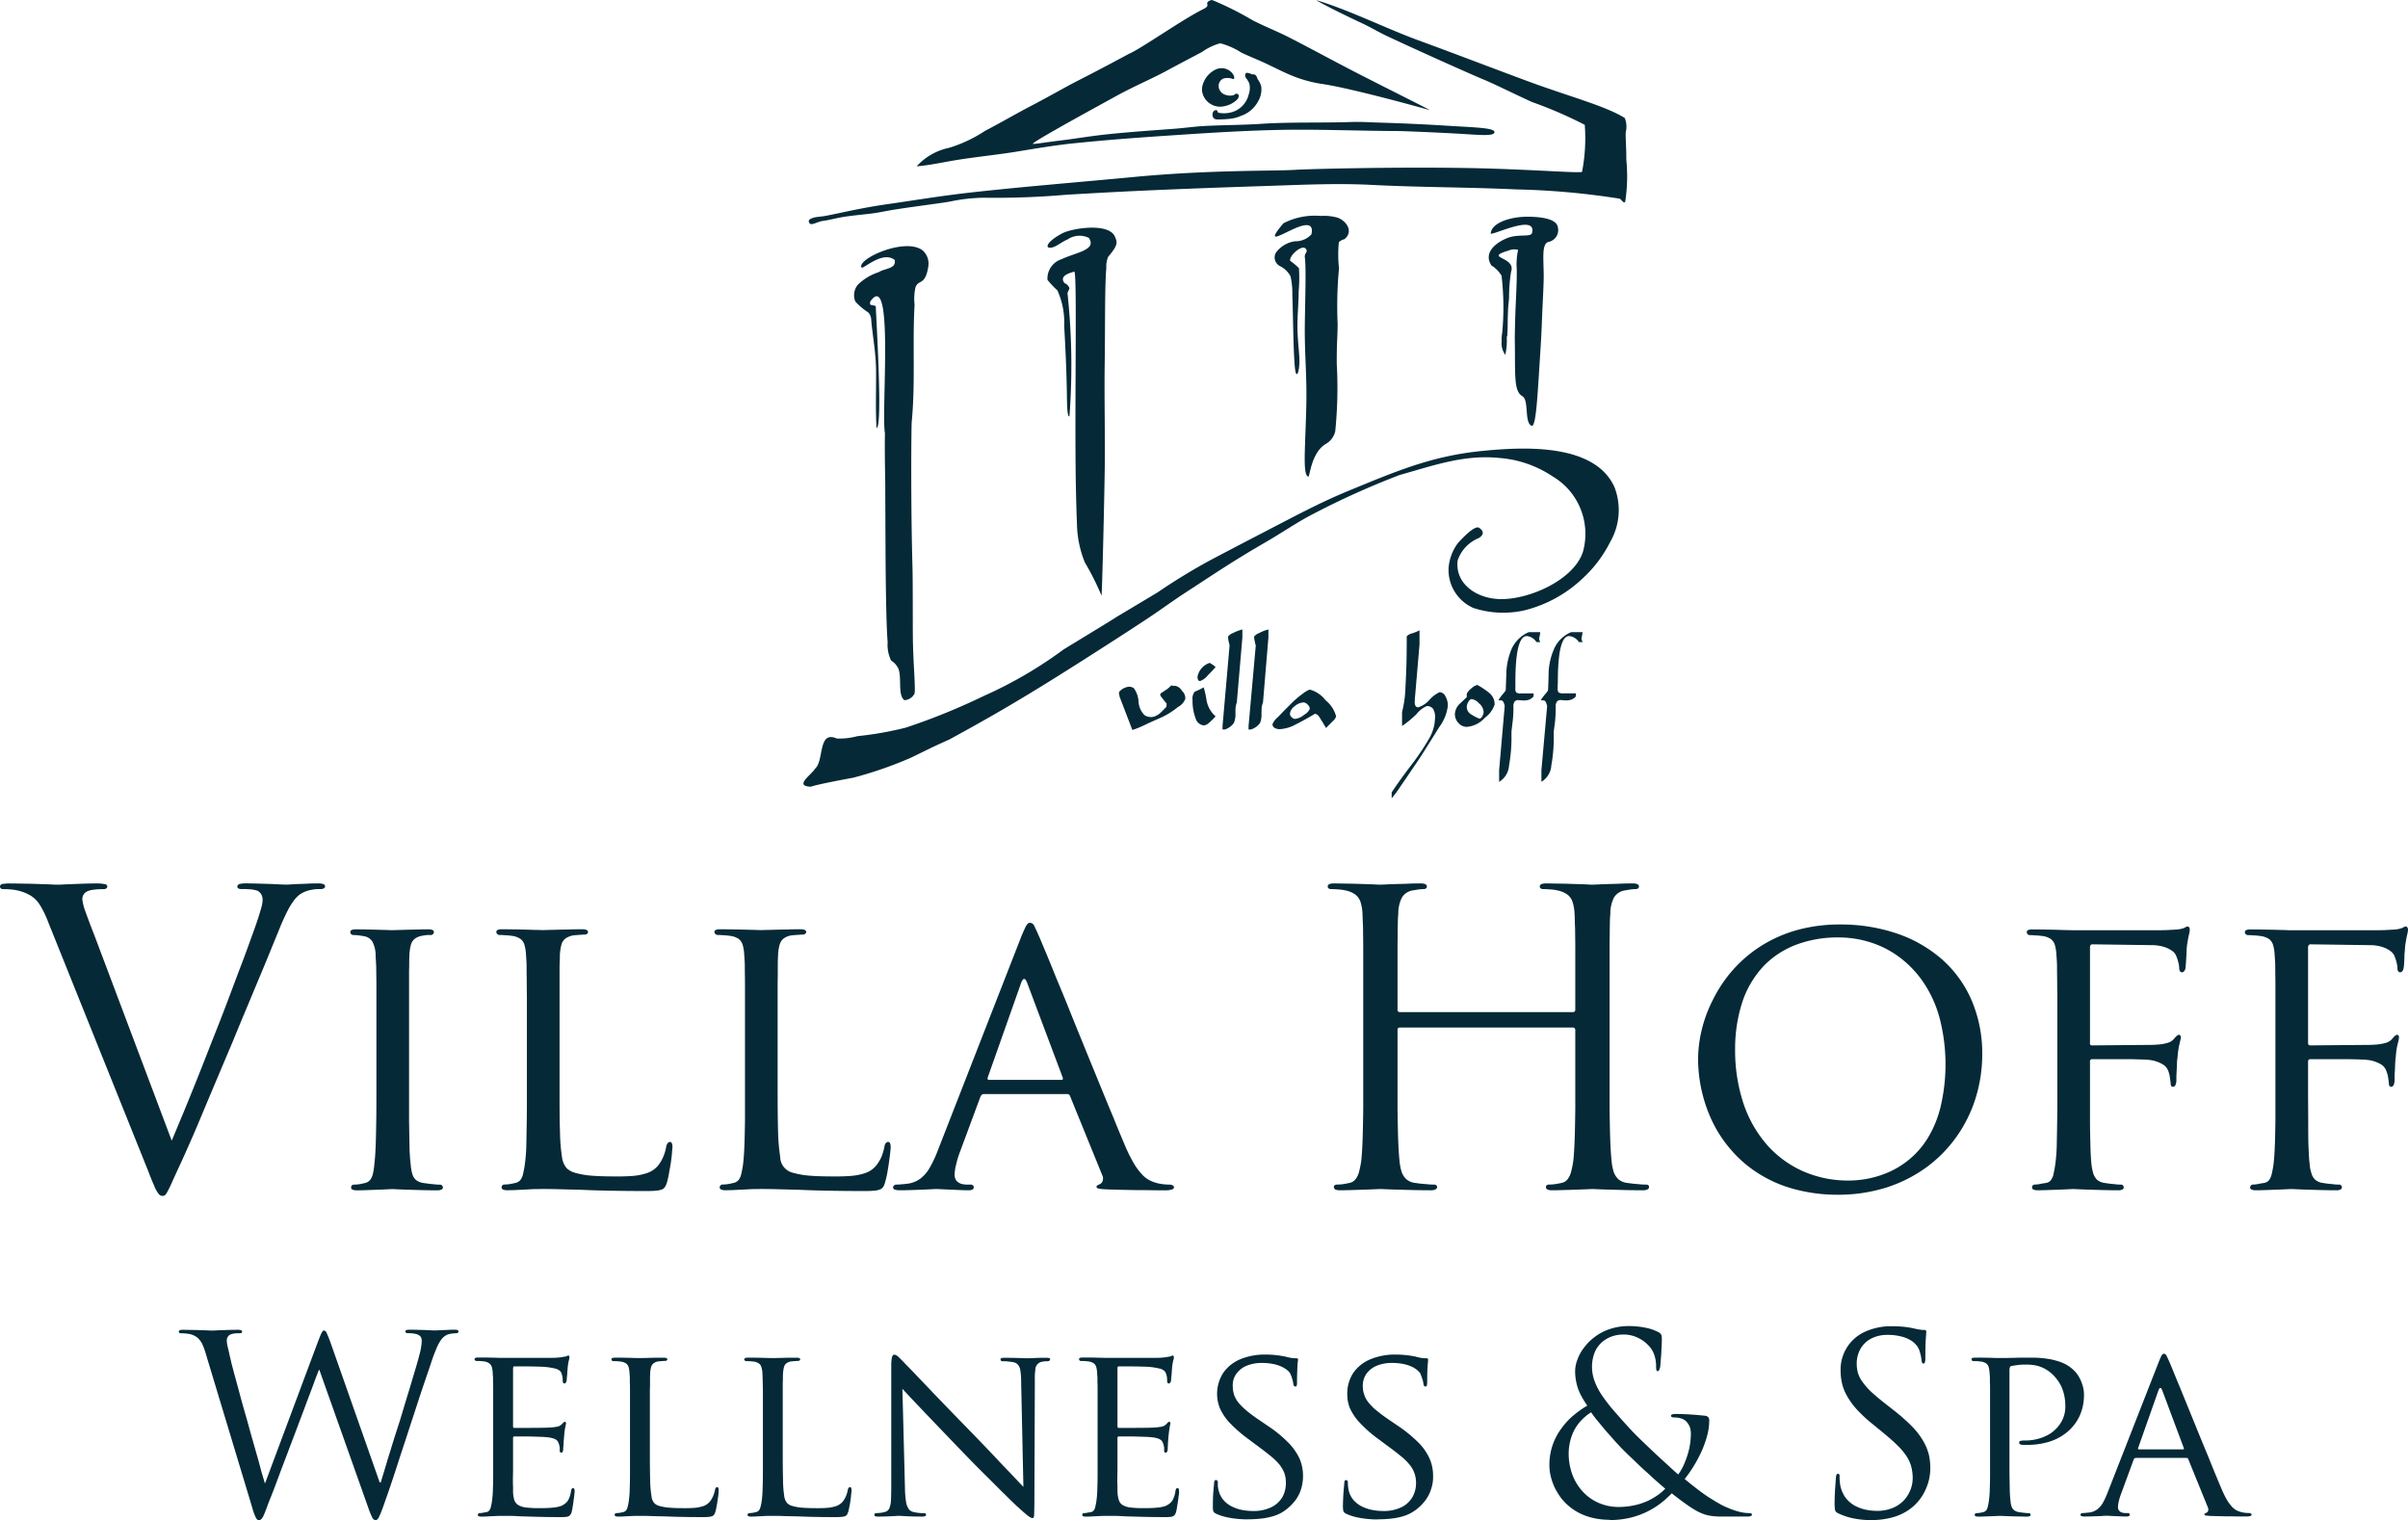 <svg xmlns="http://www.w3.org/2000/svg" width="160" height="101" viewBox="0 0 160 101">
<defs>
    <style>
      .cls-1 {
        fill: #052937;
        fill-rule: evenodd;
      }
    </style>
  </defs>
  <path id="Kształt_4" data-name="Kształt 4" class="cls-1" d="M3672.21,95.987c-0.21-.53-0.38-0.993-0.52-1.384a3.364,3.364,0,0,1-.22-0.854,0.628,0.628,0,0,1,.07-0.292,0.578,0.578,0,0,1,.29-0.247,1.28,1.28,0,0,1,.31-0.085c0.12-.018.24-0.032,0.37-0.04s0.24-.009.35-0.009a0.339,0.339,0,0,0,.2-0.045,0.175,0.175,0,0,0,.07-0.144,0.179,0.179,0,0,0-.18-0.144,2.527,2.527,0,0,0-.56-0.045c-0.34,0-.7.009-1.05,0.023s-0.65.023-.92,0.036-0.45.023-.55,0.023c-0.08,0-.23,0-0.44-0.013s-0.48-.018-0.77-0.028-0.62-.022-0.96-0.026-0.67-.014-1-0.014a2.7,2.7,0,0,0-.51.032,0.189,0.189,0,0,0-.19.157,0.166,0.166,0,0,0,.05.135,0.219,0.219,0,0,0,.17.054,3.911,3.911,0,0,1,.42.014,3.086,3.086,0,0,1,.61.094,2.915,2.915,0,0,1,.79.324,1.916,1.916,0,0,1,.6.6,6.526,6.526,0,0,1,.56,1.15l6.64,16.529c0.16,0.427.3,0.764,0.41,1.007a2.14,2.14,0,0,0,.28.517,0.337,0.337,0,0,0,.28.148,0.3,0.3,0,0,0,.25-0.171,5.67,5.67,0,0,0,.32-0.629q0.2-.445.57-1.249c0.21-.445.48-1.056,0.82-1.83s0.72-1.7,1.17-2.768,0.95-2.256,1.51-3.573c0.34-.836.68-1.649,1.01-2.436s0.63-1.514.91-2.179,0.51-1.232.7-1.7,0.33-.8.41-0.993a15.043,15.043,0,0,1,.63-1.42,4.45,4.45,0,0,1,.48-0.76,1.716,1.716,0,0,1,.38-0.355,2.029,2.029,0,0,1,.52-0.23,3.216,3.216,0,0,1,.47-0.085,2.748,2.748,0,0,1,.31-0.009,0.472,0.472,0,0,0,.24-0.045,0.151,0.151,0,0,0,.09-0.144,0.161,0.161,0,0,0-.12-0.144,1.028,1.028,0,0,0-.35-0.045c-0.19,0-.41,0-0.63.014s-0.44.018-.66,0.026c-0.2.009-.38,0.018-0.53,0.028s-0.24.013-.29,0.013c-0.11,0-.31-0.009-0.59-0.023s-0.6-.027-0.97-0.036-0.72-.023-1.09-0.023a1.568,1.568,0,0,0-.46.045,0.183,0.183,0,0,0-.14.171,0.13,0.13,0,0,0,.09.13,0.57,0.57,0,0,0,.21.031,4.9,4.9,0,0,1,.5.014,2.115,2.115,0,0,1,.53.094,0.658,0.658,0,0,1,.28.279,0.852,0.852,0,0,1,.07.342,2.192,2.192,0,0,1-.07.449c-0.05.18-.11,0.369-0.17,0.576-0.09.283-.23,0.7-0.43,1.249s-0.43,1.2-.71,1.932-0.58,1.533-.9,2.386-0.66,1.717-1.01,2.6-0.68,1.743-1.02,2.588-0.65,1.623-.95,2.342-0.56,1.344-.78,1.865l-5.2-13.807h0Zm20.97,6.391v-3.91c0.01-.225.01-0.413,0.01-0.575s0.01-.31.01-0.45a3.321,3.321,0,0,1,.1-0.661,0.778,0.778,0,0,1,.25-0.4,1.121,1.121,0,0,1,.49-0.207c0.14-.027.25-0.04,0.34-0.049s0.18,0,.26,0a0.217,0.217,0,0,0,.13-0.063,0.184,0.184,0,0,0,.06-0.126,0.146,0.146,0,0,0-.09-0.144,0.652,0.652,0,0,0-.29-0.045c-0.19,0-.41,0-0.66.009s-0.51.009-.77,0.018c-0.24.009-.46,0.013-0.64,0.018l-0.31.009c-0.04,0-.15,0-0.33-0.009s-0.39-.009-0.64-0.018-0.5-.013-0.75-0.018-0.49-.009-0.7-0.009a0.6,0.6,0,0,0-.28.045,0.134,0.134,0,0,0-.09.144,0.17,0.17,0,0,0,.05.126,0.218,0.218,0,0,0,.14.063,3.18,3.18,0,0,1,.32.018c0.13,0.013.27,0.036,0.41,0.063a0.782,0.782,0,0,1,.55.368,2.007,2.007,0,0,1,.21.872c0,0.139.01,0.293,0.02,0.45s0.02,0.35.02,0.575,0.01,0.508.01,0.845v7.11c0,0.741,0,1.425-.01,2.059s-0.02,1.2-.04,1.689-0.05.895-.09,1.213a4.111,4.111,0,0,1-.09.589,1.106,1.106,0,0,1-.18.414,0.612,0.612,0,0,1-.35.211c-0.11.027-.23,0.054-0.36,0.077a3.173,3.173,0,0,1-.37.031,0.189,0.189,0,0,0-.15.063,0.2,0.2,0,0,0-.04.126,0.141,0.141,0,0,0,.1.143,0.645,0.645,0,0,0,.28.046q0.285,0,.66-0.014l0.74-.027c0.25-.009.46-0.018,0.64-0.027s0.28-.014.32-0.014,0.14,0.005.32,0.014,0.42,0.018.71,0.027l0.94,0.027c0.33,0.009.67,0.014,1.01,0.014a0.6,0.6,0,0,0,.29-0.054,0.158,0.158,0,0,0,.09-0.135,0.211,0.211,0,0,0-.05-0.126,0.182,0.182,0,0,0-.14-0.063c-0.08,0-.18,0-0.3-0.014l-0.4-.04q-0.21-.027-0.39-0.054a1.024,1.024,0,0,1-.52-0.211,0.845,0.845,0,0,1-.24-0.414,3.01,3.01,0,0,1-.1-0.589,11.817,11.817,0,0,1-.08-1.213c-0.01-.494-0.02-1.056-0.03-1.689v-6.1h0Zm10,0v-3.91c0-.225,0-0.413.01-0.575s0.01-.31.01-0.45a3.422,3.422,0,0,1,.1-0.665,0.815,0.815,0,0,1,.26-0.414,1.3,1.3,0,0,1,.54-0.216c0.14-.013.28-0.027,0.43-0.036s0.27-.018.35-0.018a0.227,0.227,0,0,0,.13-0.05,0.15,0.15,0,0,0,.06-0.112,0.142,0.142,0,0,0-.1-0.144,0.66,0.66,0,0,0-.28-0.045c-0.19,0-.42,0-0.7.009s-0.56.009-.85,0.018-0.52.013-.72,0.018-0.32.009-.36,0.009l-0.33-.009c-0.17,0-.4-0.009-0.66-0.018s-0.55-.013-0.85-0.018-0.59-.009-0.87-0.009a0.6,0.6,0,0,0-.28.045,0.134,0.134,0,0,0-.09.144,0.184,0.184,0,0,0,.06.126,0.217,0.217,0,0,0,.13.063c0.07,0,.16,0,0.26.009s0.2,0.009.3,0.018,0.18,0.018.25,0.027a1.324,1.324,0,0,1,.59.2,0.732,0.732,0,0,1,.28.414,2.749,2.749,0,0,1,.1.651c0.01,0.139.02,0.293,0.03,0.45s0.01,0.35.01,0.575,0.01,0.508.01,0.845,0.01,0.755.01,1.254v5.856c0,0.741,0,1.425-.01,2.059s-0.02,1.2-.03,1.689a11.1,11.1,0,0,1-.1,1.213,5.767,5.767,0,0,1-.11.589,0.96,0.96,0,0,1-.17.414,0.555,0.555,0,0,1-.34.211c-0.11.027-.24,0.054-0.37,0.077a2.856,2.856,0,0,1-.36.031,0.189,0.189,0,0,0-.15.063,0.2,0.2,0,0,0-.04.126,0.141,0.141,0,0,0,.1.143,0.645,0.645,0,0,0,.28.046c0.19,0,.41-0.005.65-0.018s0.48-.023.73-0.036c0.23-.014.44-0.023,0.62-0.023s0.3-.005.35-0.005c0.35,0,.74.005,1.16,0.018l1.45,0.037c0.55,0.027,1.17.045,1.84,0.058s1.45,0.022,2.3.022c0.32,0,.57,0,0.75-0.022a1.437,1.437,0,0,0,.43-0.085,0.463,0.463,0,0,0,.21-0.189,1.374,1.374,0,0,0,.13-0.324,6.048,6.048,0,0,0,.13-0.606c0.04-.234.09-0.468,0.12-0.7s0.06-.441.07-0.621,0.03-.3.03-0.364a0.593,0.593,0,0,0-.04-0.265,0.132,0.132,0,0,0-.12-0.086,0.2,0.2,0,0,0-.16.09,0.6,0.6,0,0,0-.09.207,2.857,2.857,0,0,1-.2.688,2.522,2.522,0,0,1-.36.606,1.655,1.655,0,0,1-.73.482,3.928,3.928,0,0,1-.97.188c-0.37.027-.76,0.036-1.18,0.031q-0.93,0-1.56-.053a5.25,5.25,0,0,1-1.03-.18,1.372,1.372,0,0,1-.58-0.306,1.4,1.4,0,0,1-.32-0.763,11.711,11.711,0,0,1-.13-1.646c-0.03-.71-0.03-1.622-0.03-2.741v-4.1h0Zm14.49,0V99.313c0.01-.337.01-0.62,0.01-0.845V97.893c0.01-.157.01-0.31,0.02-0.45a2.8,2.8,0,0,1,.1-0.665,0.815,0.815,0,0,1,.26-0.414,1.2,1.2,0,0,1,.53-0.216c0.14-.013.29-0.027,0.44-0.036s0.26-.018.35-0.018a0.226,0.226,0,0,0,.12-0.05,0.165,0.165,0,0,0,.07-0.112,0.142,0.142,0,0,0-.1-0.144,0.66,0.66,0,0,0-.28-0.045c-0.19,0-.43,0-0.71.009s-0.56.009-.84,0.018-0.52.013-.73,0.018-0.31.009-.35,0.009-0.15,0-.33-0.009-0.4-.009-0.67-0.018-0.55-.013-0.85-0.018-0.58-.009-0.86-0.009a0.681,0.681,0,0,0-.29.045,0.146,0.146,0,0,0-.09.144,0.243,0.243,0,0,0,.06.126,0.287,0.287,0,0,0,.13.063c0.08,0,.16,0,0.27.009s0.2,0.009.3,0.018,0.18,0.018.24,0.027a1.37,1.37,0,0,1,.6.2,0.784,0.784,0,0,1,.28.414,2.749,2.749,0,0,1,.1.651c0.01,0.139.02,0.293,0.03,0.45s0.01,0.35.01,0.575,0.01,0.508.01,0.845v9.169c-0.01.633-.02,1.2-0.04,1.689s-0.05.895-.09,1.213a5.767,5.767,0,0,1-.11.589,1.1,1.1,0,0,1-.17.414,0.619,0.619,0,0,1-.34.211c-0.12.027-.24,0.054-0.37,0.077a2.855,2.855,0,0,1-.37.031,0.182,0.182,0,0,0-.14.063,0.211,0.211,0,0,0-.05.126,0.154,0.154,0,0,0,.1.143,0.675,0.675,0,0,0,.28.046c0.2,0,.41-0.005.65-0.018s0.49-.023.74-0.036c0.23-.014.44-0.023,0.61-0.023s0.3-.005.36-0.005c0.35,0,.74.005,1.16,0.018l1.44,0.037c0.55,0.027,1.17.045,1.85,0.058s1.45,0.022,2.3.022c0.31,0,.56,0,0.75-0.022a1.3,1.3,0,0,0,.42-0.085,0.491,0.491,0,0,0,.22-0.189,1.405,1.405,0,0,0,.12-0.324,5.871,5.871,0,0,0,.14-0.606c0.04-.234.08-0.468,0.11-0.7s0.06-.441.08-0.621,0.03-.3.03-0.364a0.785,0.785,0,0,0-.04-0.265,0.135,0.135,0,0,0-.13-0.086,0.211,0.211,0,0,0-.16.09,0.446,0.446,0,0,0-.08.207,3.4,3.4,0,0,1-.2.688,2.553,2.553,0,0,1-.37.606,1.623,1.623,0,0,1-.72.482,4.012,4.012,0,0,1-.98.188c-0.36.027-.76,0.036-1.17,0.031-0.62,0-1.14-.017-1.57-0.053a5.393,5.393,0,0,1-1.03-.18,1.1,1.1,0,0,1-.89-1.069,13.1,13.1,0,0,1-.14-1.646c-0.02-.71-0.03-1.622-0.03-2.741v-4.1h0Zm10.6,8.171a7.681,7.681,0,0,1-.49,1.029,2.381,2.381,0,0,1-.62.728,1.822,1.822,0,0,1-.9.346c-0.1.013-.22,0.027-0.36,0.036a3.368,3.368,0,0,1-.34.018,0.216,0.216,0,0,0-.15.054,0.184,0.184,0,0,0-.07.135,0.149,0.149,0,0,0,.12.143,0.943,0.943,0,0,0,.34.046c0.33,0,.67-0.01,1.01-0.023s0.63-.023.89-0.036,0.42-.023.51-0.023c0.07,0,.2.005,0.37,0.014s0.37,0.018.59,0.027l0.64,0.027c0.22,0.009.4,0.014,0.54,0.014a0.577,0.577,0,0,0,.26-0.046,0.146,0.146,0,0,0,.09-0.143,0.166,0.166,0,0,0-.05-0.135,0.241,0.241,0,0,0-.19-0.054h-0.22a1.317,1.317,0,0,1-.39-0.058,0.689,0.689,0,0,1-.3-0.2,0.643,0.643,0,0,1-.12-0.363,2.768,2.768,0,0,1,.1-0.706,5.844,5.844,0,0,1,.25-0.831l1.36-3.667a0.336,0.336,0,0,1,.1-0.145,0.227,0.227,0,0,1,.14-0.044h5.5a0.255,0.255,0,0,1,.14.027,0.2,0.2,0,0,1,.08.107l2.14,5.259a0.458,0.458,0,0,1,.04.314,0.339,0.339,0,0,1-.1.207,0.558,0.558,0,0,1-.16.1,1.053,1.053,0,0,0-.12.063,0.1,0.1,0,0,0-.04.1c0,0.064.09,0.1,0.25,0.122s0.36,0.031.59,0.041c0.42,0.013.83,0.022,1.24,0.031s0.78,0.013,1.13.013,0.65,0.01.89,0.01h0.51a1.31,1.31,0,0,0,.37-0.046,0.2,0.2,0,0,0,.17-0.143,0.171,0.171,0,0,0-.1-0.144,0.425,0.425,0,0,0-.2-0.045,3.985,3.985,0,0,1-.43-0.027,2.835,2.835,0,0,1-.52-0.108,2.493,2.493,0,0,1-.41-0.171,1.867,1.867,0,0,1-.47-0.373,4.225,4.225,0,0,1-.54-0.728,10.561,10.561,0,0,1-.61-1.236c-0.21-.5-0.47-1.11-0.75-1.815-0.3-.706-0.61-1.47-0.95-2.3s-0.68-1.663-1.03-2.521-0.69-1.685-1.01-2.494-0.64-1.542-.91-2.212-0.5-1.231-.69-1.68-0.31-.751-0.38-0.895c-0.11-.261-0.21-0.463-0.28-0.611a0.335,0.335,0,0,0-.29-0.225,0.2,0.2,0,0,0-.15.063,0.816,0.816,0,0,0-.17.261c-0.06.13-.15,0.319-0.25,0.566l-5.6,14.345h0Zm3.44-4.8c-0.08,0-.11-0.054-0.08-0.162l2.22-6.283c0.13-.35.27-0.35,0.4,0l2.36,6.283a0.272,0.272,0,0,1,.01.121,0.085,0.085,0,0,1-.09.041h-4.82Zm41.24-5.231V96.9c0-.4.01-0.732,0.01-1s0.01-.49.01-0.678,0.02-.364.03-0.53a2.291,2.291,0,0,1,.25-1.074,1.026,1.026,0,0,1,.75-0.463c0.16-.027.29-0.049,0.39-0.063a2.293,2.293,0,0,1,.29-0.018,0.263,0.263,0,0,0,.15-0.04,0.145,0.145,0,0,0,.07-0.121,0.181,0.181,0,0,0-.11-0.171,0.868,0.868,0,0,0-.33-0.045c-0.2,0-.45,0-0.73.014s-0.57.018-.85,0.026-0.52.018-.71,0.028-0.32.013-.36,0.013-0.16,0-.36-0.013-0.46-.018-0.77-0.028-0.62-.022-0.96-0.026-0.66-.014-0.97-0.014a0.868,0.868,0,0,0-.33.045,0.181,0.181,0,0,0-.11.171,0.173,0.173,0,0,0,.07.121,0.314,0.314,0,0,0,.15.04c0.09,0,.18,0,0.3.009s0.23,0.013.34,0.026a1.77,1.77,0,0,1,.28.046,1.726,1.726,0,0,1,.69.278,1.02,1.02,0,0,1,.35.495,2.988,2.988,0,0,1,.13.764c0.01,0.167.02,0.346,0.02,0.53s0.02,0.418.02,0.678,0.01,0.6.01,1v4.184a0.153,0.153,0,0,1-.05.131,0.187,0.187,0,0,1-.11.031h-11.49a0.187,0.187,0,0,1-.11-0.031,0.13,0.13,0,0,1-.05-0.131V96.9c0-.4.01-0.732,0.01-1s0.01-.49.01-0.678,0.02-.364.03-0.53a2.291,2.291,0,0,1,.25-1.074,1.026,1.026,0,0,1,.75-0.463c0.16-.027.29-0.049,0.39-0.063a2.293,2.293,0,0,1,.29-0.018,0.263,0.263,0,0,0,.15-0.04,0.145,0.145,0,0,0,.07-0.121,0.181,0.181,0,0,0-.11-0.171,0.868,0.868,0,0,0-.33-0.045c-0.2,0-.45,0-0.74.014s-0.56.018-.84,0.026-0.52.018-.71,0.028-0.32.013-.36,0.013-0.16,0-.37-0.013-0.45-.018-0.76-0.028-0.62-.022-0.96-0.026-0.66-.014-0.97-0.014a0.868,0.868,0,0,0-.33.045,0.181,0.181,0,0,0-.11.171,0.173,0.173,0,0,0,.07.121,0.314,0.314,0,0,0,.15.04c0.09,0,.19,0,0.3.009s0.23,0.013.34,0.026a1.991,1.991,0,0,1,.28.046,1.666,1.666,0,0,1,.69.278,1.02,1.02,0,0,1,.35.495,2.988,2.988,0,0,1,.13.764c0.01,0.167.01,0.346,0.02,0.53s0.02,0.418.02,0.678,0.01,0.6.01,1v10.781c-0.01.742-.02,1.407-0.04,1.987s-0.05,1.065-.09,1.447a5.951,5.951,0,0,1-.14.71,1.37,1.37,0,0,1-.23.512,0.669,0.669,0,0,1-.42.261c-0.13.027-.26,0.054-0.41,0.077a3.481,3.481,0,0,1-.4.031,0.241,0.241,0,0,0-.17.049,0.133,0.133,0,0,0-.05.112,0.179,0.179,0,0,0,.1.167,0.8,0.8,0,0,0,.33.05c0.22,0,.46-0.005.74-0.014l0.84-.027q0.42-.013.72-0.027c0.2-.009.32-0.014,0.36-0.014s0.16,0.005.37,0.014,0.47,0.018.79,0.027l1.04,0.027c0.38,0.009.76,0.014,1.13,0.014a0.681,0.681,0,0,0,.33-0.059,0.177,0.177,0,0,0,.11-0.158,0.169,0.169,0,0,0-.05-0.112,0.259,0.259,0,0,0-.17-0.049c-0.09,0-.2,0-0.34-0.014s-0.29-.027-0.45-0.04-0.3-.036-0.43-0.054a1.083,1.083,0,0,1-.62-0.261,1.214,1.214,0,0,1-.31-0.512,3.594,3.594,0,0,1-.13-0.71c-0.04-.382-0.07-0.863-0.09-1.447s-0.03-1.245-.04-1.987v-5.249a0.125,0.125,0,0,1,.05-0.13,0.152,0.152,0,0,1,.11-0.031h11.49a0.164,0.164,0,0,1,.11.04,0.157,0.157,0,0,1,.05.121v5.249c-0.01.742-.02,1.407-0.04,1.987s-0.05,1.065-.09,1.447a5.951,5.951,0,0,1-.14.71,1.37,1.37,0,0,1-.23.512,0.669,0.669,0,0,1-.42.261c-0.13.027-.26,0.054-0.41,0.077a3.481,3.481,0,0,1-.4.031,0.225,0.225,0,0,0-.17.049,0.133,0.133,0,0,0-.05.112,0.179,0.179,0,0,0,.1.167,0.8,0.8,0,0,0,.33.05c0.22,0,.46-0.005.74-0.014l0.85-.027c0.27-.009.51-0.018,0.71-0.027s0.32-.014.36-0.014,0.16,0.005.37,0.014,0.47,0.018.79,0.027l1.04,0.027c0.38,0.009.76,0.014,1.13,0.014a0.681,0.681,0,0,0,.33-0.059,0.167,0.167,0,0,0,.1-0.158,0.158,0.158,0,0,0-.04-0.112,0.259,0.259,0,0,0-.17-0.049c-0.09,0-.2,0-0.34-0.014s-0.29-.027-0.45-0.04-0.3-.036-0.43-0.054a1.083,1.083,0,0,1-.62-0.261,1.214,1.214,0,0,1-.31-0.512,3.594,3.594,0,0,1-.13-0.71c-0.04-.382-0.07-0.863-0.09-1.447s-0.03-1.245-.04-1.987v-7.163h0Zm5.88,3.856a9.772,9.772,0,0,0,.96,4.17,8.537,8.537,0,0,0,1.25,1.879,8.03,8.03,0,0,0,1.79,1.537,8.506,8.506,0,0,0,2.36,1.038,10.912,10.912,0,0,0,2.96.382,10.621,10.621,0,0,0,3.2-.481,9.41,9.41,0,0,0,2.65-1.339,8.927,8.927,0,0,0,2-2.032,9.124,9.124,0,0,0,1.27-2.566,9.815,9.815,0,0,0,.44-2.939,8.927,8.927,0,0,0-.72-3.595,7.717,7.717,0,0,0-1.98-2.71,8.9,8.9,0,0,0-2.99-1.7,11.588,11.588,0,0,0-3.74-.593,10.583,10.583,0,0,0-2.98.4,9,9,0,0,0-2.4,1.1,8.887,8.887,0,0,0-1.82,1.591,9.127,9.127,0,0,0-1.26,1.9,9.029,9.029,0,0,0-.75,2.017,8.451,8.451,0,0,0-.24,1.947h0Zm2.46-.621a10.055,10.055,0,0,1,.51-3.271,6.508,6.508,0,0,1,1.42-2.333,5.965,5.965,0,0,1,2.18-1.4,7.823,7.823,0,0,1,2.75-.463,6.932,6.932,0,0,1,2.18.342,6.4,6.4,0,0,1,1.95,1.025,6.87,6.87,0,0,1,1.57,1.69,7.887,7.887,0,0,1,1.04,2.345,12.285,12.285,0,0,1,.05,5.861,7.3,7.3,0,0,1-.86,2.085,5.759,5.759,0,0,1-2.63,2.265,6.592,6.592,0,0,1-1.41.427,6.816,6.816,0,0,1-1.22.112,7.43,7.43,0,0,1-2.99-.606,6.951,6.951,0,0,1-2.39-1.731,8.088,8.088,0,0,1-1.58-2.737,11.238,11.238,0,0,1-.57-3.609h0Zm21.41,2.67c0,0.741,0,1.425-.01,2.059s-0.02,1.2-.03,1.689a11.1,11.1,0,0,1-.1,1.213c-0.03.225-.07,0.423-0.11,0.6a0.935,0.935,0,0,1-.17.414,0.491,0.491,0,0,1-.34.2c-0.11.018-.24,0.036-0.37,0.063a2.156,2.156,0,0,1-.36.045,0.189,0.189,0,0,0-.15.063,0.2,0.2,0,0,0-.04.126,0.141,0.141,0,0,0,.1.143,0.645,0.645,0,0,0,.28.046c0.19,0,.4-0.005.66-0.014l0.74-.027q0.375-.013.63-0.027c0.18-.009.28-0.014,0.32-0.014s0.14,0.005.33,0.014,0.42,0.018.71,0.027l0.93,0.027c0.34,0.009.68,0.014,1.01,0.014a0.615,0.615,0,0,0,.3-0.054,0.147,0.147,0,0,0,.08-0.135,0.2,0.2,0,0,0-.04-0.126,0.189,0.189,0,0,0-.15-0.063c-0.07,0-.17,0-0.29-0.014l-0.4-.04q-0.21-.027-0.39-0.054a1.027,1.027,0,0,1-.5-0.211,1.047,1.047,0,0,1-.25-0.414,3.827,3.827,0,0,1-.12-0.589c-0.03-.3-0.06-0.691-0.07-1.177s-0.03-1.051-.03-1.689V104.59a0.266,0.266,0,0,1,.03-0.171,0.139,0.139,0,0,1,.13-0.045c0.08,0,.25,0,0.49,0h0.86c0.32,0,.65,0,0.98,0s0.63,0.009.9,0.018,0.46,0.018.59,0.036a2.192,2.192,0,0,1,.84.283,0.848,0.848,0,0,1,.38.444,2.1,2.1,0,0,1,.11.428c0.02,0.148.04,0.283,0.05,0.408a0.361,0.361,0,0,0,.03.149,0.138,0.138,0,0,0,.13.067,0.186,0.186,0,0,0,.17-0.148,0.783,0.783,0,0,0,.05-0.31v-0.243c0.01-.121.01-0.261,0.02-0.413s0.02-.315.02-0.472,0.03-.292.04-0.409a5.57,5.57,0,0,1,.13-0.867c0.05-.2.08-0.338,0.09-0.4a0.274,0.274,0,0,0-.03-0.134,0.107,0.107,0,0,0-.11-0.054,0.265,0.265,0,0,0-.14.072,2.162,2.162,0,0,0-.16.171,0.844,0.844,0,0,1-.42.283,2.978,2.978,0,0,1-.69.121c-0.16.013-.33,0.022-0.51,0.022s-0.37.005-.57,0.005l-3.25.027a0.151,0.151,0,0,1-.15-0.059,0.373,0.373,0,0,1-.01-0.157V96.985a0.312,0.312,0,0,1,.04-0.193,0.161,0.161,0,0,1,.14-0.049l3.91,0.054a2.862,2.862,0,0,1,.8.108,1.85,1.85,0,0,1,.55.261,0.716,0.716,0,0,1,.27.306,2.641,2.641,0,0,1,.16.472,1.721,1.721,0,0,1,.06.391,0.354,0.354,0,0,0,.05.193,0.17,0.17,0,0,0,.14.076,0.2,0.2,0,0,0,.14-0.081,0.5,0.5,0,0,0,.08-0.162c0.01-.072.02-0.18,0.03-0.319s0.02-.292.03-0.459,0.02-.31.02-0.445,0.02-.229.02-0.288c0.05-.319.09-0.557,0.13-0.723a1.664,1.664,0,0,0,.06-0.355,0.24,0.24,0,0,0-.04-0.149,0.118,0.118,0,0,0-.12-0.067,0.352,0.352,0,0,0-.14.059,0.782,0.782,0,0,1-.18.076,1.912,1.912,0,0,1-.46.072c-0.19.013-.39,0.022-0.63,0.036-0.09,0-.3.009-0.61,0.009s-0.69,0-1.13,0-0.9,0-1.38,0-0.93,0-1.37,0-0.81,0-1.11,0h-0.58l-0.33-.009c-0.18,0-.4-0.009-0.66-0.018s-0.55-.013-0.85-0.018-0.59-.009-0.87-0.009a0.6,0.6,0,0,0-.28.045,0.134,0.134,0,0,0-.09.144,0.177,0.177,0,0,0,.06.126,0.193,0.193,0,0,0,.12.063c0.08,0,.17,0,0.27.009s0.2,0.009.3,0.018,0.18,0.018.25,0.027a1.324,1.324,0,0,1,.59.2,0.784,0.784,0,0,1,.28.414,2.749,2.749,0,0,1,.1.651c0.01,0.139.02,0.293,0.03,0.45s0.01,0.35.01,0.575,0.01,0.508.01,0.845,0.01,0.755.01,1.254v5.856h0Zm14.49,0v2.059c-0.01.633-.02,1.2-0.04,1.689s-0.05.895-.09,1.213c-0.03.225-.07,0.423-0.11,0.6a1.247,1.247,0,0,1-.17.414,0.537,0.537,0,0,1-.35.2c-0.11.018-.23,0.036-0.36,0.063a2.144,2.144,0,0,1-.37.045,0.182,0.182,0,0,0-.14.063,0.211,0.211,0,0,0-.05.126,0.154,0.154,0,0,0,.1.143,0.675,0.675,0,0,0,.28.046q0.285,0,.66-0.014l0.75-.027q0.36-.013.63-0.027c0.18-.009.28-0.014,0.32-0.014s0.14,0.005.33,0.014,0.42,0.018.7,0.027l0.94,0.027c0.34,0.009.68,0.014,1.01,0.014a0.57,0.57,0,0,0,.29-0.054,0.158,0.158,0,0,0,.09-0.135,0.164,0.164,0,0,0-.05-0.126,0.154,0.154,0,0,0-.14-0.063c-0.08,0-.18,0-0.3-0.014s-0.25-.027-0.39-0.04-0.27-.036-0.39-0.054a0.987,0.987,0,0,1-.5-0.211,0.86,0.86,0,0,1-.25-0.414,2.363,2.363,0,0,1-.12-0.589c-0.04-.3-0.06-0.691-0.08-1.177s-0.02-1.051-.02-1.689-0.01-1.336-.01-2.095V104.59a0.354,0.354,0,0,1,.03-0.171,0.164,0.164,0,0,1,.13-0.045c0.09,0,.26,0,0.5,0h0.85c0.33,0,.65,0,0.99,0s0.63,0.009.9,0.018,0.46,0.018.58,0.036a2.187,2.187,0,0,1,.85.283,0.825,0.825,0,0,1,.37.444,2.127,2.127,0,0,1,.12.428c0.02,0.148.04,0.283,0.05,0.408a0.361,0.361,0,0,0,.03.149,0.138,0.138,0,0,0,.13.067,0.2,0.2,0,0,0,.17-0.148,1.017,1.017,0,0,0,.05-0.31v-0.243c0-.121.01-0.261,0.02-0.413s0.01-.315.02-0.472,0.02-.292.04-0.409a4.574,4.574,0,0,1,.13-0.867,2.392,2.392,0,0,0,.08-0.4,0.492,0.492,0,0,0-.02-0.134,0.116,0.116,0,0,0-.11-0.054,0.235,0.235,0,0,0-.14.072,1.163,1.163,0,0,0-.16.171,0.89,0.89,0,0,1-.42.283,3.082,3.082,0,0,1-.69.121c-0.16.013-.33,0.022-0.51,0.022s-0.37.005-.57,0.005l-3.26.027a0.143,0.143,0,0,1-.14-0.059,0.594,0.594,0,0,1-.02-0.157V96.985a0.253,0.253,0,0,1,.05-0.193,0.141,0.141,0,0,1,.14-0.049l3.9,0.054a2.759,2.759,0,0,1,.8.108,1.85,1.85,0,0,1,.55.261,0.828,0.828,0,0,1,.28.306,2.641,2.641,0,0,1,.16.472,1.721,1.721,0,0,1,.06.391,0.286,0.286,0,0,0,.05.193,0.167,0.167,0,0,0,.13.076,0.225,0.225,0,0,0,.15-0.081,0.479,0.479,0,0,0,.07-0.162,1.841,1.841,0,0,0,.04-0.319c0.01-.144.02-0.292,0.02-0.459s0.02-.31.03-0.445,0.02-.229.02-0.288c0.05-.319.09-0.557,0.13-0.723a1.664,1.664,0,0,0,.06-0.355,0.24,0.24,0,0,0-.04-0.149,0.138,0.138,0,0,0-.12-0.067,0.3,0.3,0,0,0-.14.059,0.862,0.862,0,0,1-.19.076,1.741,1.741,0,0,1-.45.072c-0.19.013-.4,0.022-0.63,0.036-0.1,0-.3.009-0.62,0.009s-0.68,0-1.12,0-0.9,0-1.38,0-0.94,0-1.38,0-0.8,0-1.1,0h-0.58c-0.04,0-.15,0-0.33-0.009s-0.4-.009-0.67-0.018-0.55-.013-0.85-0.018-0.58-.009-0.86-0.009a0.681,0.681,0,0,0-.29.045,0.146,0.146,0,0,0-.09.144,0.228,0.228,0,0,0,.06.126,0.245,0.245,0,0,0,.13.063c0.08,0,.16,0,0.27.009s0.2,0.009.3,0.018,0.18,0.018.24,0.027a1.37,1.37,0,0,1,.6.2,0.784,0.784,0,0,1,.28.414,2.749,2.749,0,0,1,.1.651c0.01,0.139.02,0.293,0.03,0.45s0.01,0.35.01,0.575,0.01,0.508.01,0.845v7.11Zm-129.24,16.75a6.142,6.142,0,0,0-.24-0.593,0.246,0.246,0,0,0-.17-0.178,0.111,0.111,0,0,0-.1.046,0.952,0.952,0,0,0-.12.213c-0.05.11-.11,0.274-0.2,0.5l-3.5,9.373h-0.03c-0.03-.112-0.08-0.295-0.16-0.55s-0.15-.558-0.25-0.914-0.21-.742-0.33-1.16-0.24-.846-0.36-1.287-0.25-.873-0.37-1.3-0.22-.818-0.32-1.185-0.19-.687-0.26-0.958-0.13-.473-0.16-0.608c-0.05-.238-0.11-0.456-0.15-0.656s-0.09-.369-0.12-0.515a1.674,1.674,0,0,1-.04-0.325,0.417,0.417,0,0,1,.07-0.26,0.341,0.341,0,0,1,.14-0.134,0.914,0.914,0,0,1,.23-0.072,1.8,1.8,0,0,1,.23-0.024c0.08,0,.14,0,0.19,0a0.228,0.228,0,0,0,.11-0.022,0.1,0.1,0,0,0-.01-0.175,0.572,0.572,0,0,0-.24-0.033c-0.27,0-.53.006-0.77,0.014s-0.44.013-.6,0.022-0.27.014-.33,0.014c-0.04,0-.13,0-0.26-0.009s-0.28-.011-0.46-0.016-0.37-.014-0.58-0.016-0.43-.009-0.64-0.009a0.579,0.579,0,0,0-.2.027,0.1,0.1,0,0,0-.07.088,0.1,0.1,0,0,0,.05.093,0.169,0.169,0,0,0,.1.022c0.04,0,.11,0,0.2.005s0.18,0.017.28,0.031a1.249,1.249,0,0,1,.63.273,1.448,1.448,0,0,1,.29.386,4.353,4.353,0,0,1,.25.684l2.94,9.737c0.08,0.277.15,0.5,0.2,0.674s0.11,0.3.15,0.394a0.674,0.674,0,0,0,.11.183,0.156,0.156,0,0,0,.12.047,0.22,0.22,0,0,0,.17-0.074,0.959,0.959,0,0,0,.16-0.266c0.05-.125.13-0.3,0.21-0.53s0.2-.523.35-0.9,0.31-.812.49-1.3,0.38-.993.58-1.532,0.41-1.076.61-1.612,0.4-1.054.58-1.541,0.35-.922.49-1.308,0.26-.69.35-0.919h0.03l3.24,9.129a5.022,5.022,0,0,0,.27.667,0.267,0.267,0,0,0,.22.187,0.149,0.149,0,0,0,.12-0.05,0.445,0.445,0,0,0,.13-0.2,4.453,4.453,0,0,0,.18-0.427c0.07-.189.16-0.432,0.26-0.734,0.1-.265.21-0.59,0.34-0.976s0.27-.81.42-1.276,0.31-.954.48-1.464,0.33-1.021.5-1.532,0.33-1.013.49-1.5,0.31-.927.45-1.335,0.26-.766.36-1.067,0.21-.578.31-0.821a2.867,2.867,0,0,1,.33-0.614,1.013,1.013,0,0,1,.43-0.339,2.01,2.01,0,0,1,.21-0.052c0.08-.011.16-0.019,0.22-0.025l0.13-.005a0.2,0.2,0,0,0,.12-0.036,0.135,0.135,0,0,0,.03-0.1,0.08,0.08,0,0,0-.06-0.074,0.447,0.447,0,0,0-.17-0.025c-0.13,0-.27,0-0.41.009s-0.27.01-.41,0.016-0.24.011-.33,0.016-0.15.009-.19,0.009-0.15-.006-0.31-0.014-0.35-.017-0.59-0.022-0.5-.014-0.78-0.014a0.567,0.567,0,0,0-.21.027,0.088,0.088,0,0,0-.07.088,0.1,0.1,0,0,0,.05.082,0.14,0.14,0,0,0,.1.033,2.274,2.274,0,0,1,.58.06,0.554,0.554,0,0,1,.29.173,0.449,0.449,0,0,1,.07.26,1.978,1.978,0,0,1-.01.233c-0.01.084-.03,0.194-0.05,0.322s-0.07.3-.12,0.5c-0.08.305-.18,0.652-0.3,1.046s-0.24.818-.38,1.27-0.28.914-.42,1.387-0.29.942-.44,1.4-0.28.9-.41,1.314-0.24.791-.34,1.124-0.19.611-.25,0.83h-0.07l-3.28-9.327h0Zm10.82,7.537v1.254c0,0.385-.01.727-0.02,1.029a6.42,6.42,0,0,1-.06.739,2.933,2.933,0,0,1-.07.363,0.57,0.57,0,0,1-.1.252,0.329,0.329,0,0,1-.21.124c-0.07.011-.14,0.021-0.22,0.038a1.522,1.522,0,0,1-.23.027,0.083,0.083,0,0,0-.08.039,0.116,0.116,0,0,0-.03.076,0.09,0.09,0,0,0,.06.088,0.42,0.42,0,0,0,.17.027c0.12,0,.25,0,0.4-0.011s0.3-.013.44-0.022c0.16-.008.3-0.014,0.42-0.014l0.21,0c0.11,0,.26,0,0.45,0s0.45,0.014.75,0.031l1.08,0.03c0.42,0.011.9,0.019,1.45,0.019a3.65,3.65,0,0,0,.43-0.014,0.432,0.432,0,0,0,.25-0.093,0.571,0.571,0,0,0,.13-0.255,3.221,3.221,0,0,0,.06-0.319c0.02-.138.05-0.28,0.06-0.427a3.348,3.348,0,0,0,.05-0.389,1.144,1.144,0,0,0,.02-0.211,0.345,0.345,0,0,0-.02-0.145,0.075,0.075,0,0,0-.08-0.068,0.1,0.1,0,0,0-.09.043,0.442,0.442,0,0,0-.05.17,1.708,1.708,0,0,1-.13.463,0.8,0.8,0,0,1-.21.306,1.23,1.23,0,0,1-.32.2,2.11,2.11,0,0,1-.46.1c-0.18.022-.36,0.033-0.53,0.038s-0.34.006-.47,0.006a6.591,6.591,0,0,1-.87-0.044,1.289,1.289,0,0,1-.52-0.164,0.648,0.648,0,0,1-.26-0.34,2.12,2.12,0,0,1-.08-0.569v-0.309c-0.01-.148-0.01-0.318-0.01-0.512s0.01-.394.01-0.6v-2.129a0.143,0.143,0,0,1,.02-0.068,0.089,0.089,0,0,1,.08-0.03c0.05,0,.15,0,0.29,0s0.29,0,.48,0,0.36,0.009.55,0.013l0.52,0.017c0.15,0.008.27,0.017,0.35,0.028a1.726,1.726,0,0,1,.44.095,0.561,0.561,0,0,1,.22.148,0.624,0.624,0,0,1,.09.183,1.361,1.361,0,0,1,.06.25,1.471,1.471,0,0,1,0,.21,0.14,0.14,0,0,0,.03.1,0.082,0.082,0,0,0,.07.036,0.122,0.122,0,0,0,.11-0.088,0.51,0.51,0,0,0,.02-0.175c0-.038.01-0.11,0.02-0.216s0.01-.225.02-0.351,0.02-.24.03-0.337a3.937,3.937,0,0,1,.07-0.527c0.03-.123.04-0.206,0.05-0.244a0.111,0.111,0,0,0-.03-0.088,0.061,0.061,0,0,0-.06-0.027,0.135,0.135,0,0,0-.08.052c-0.04.035-.08,0.077-0.13,0.129a0.566,0.566,0,0,1-.28.142,3.991,3.991,0,0,1-.43.055c-0.07.005-.19,0.011-0.36,0.016s-0.37.008-.58,0.008-0.44.006-.65,0.006-0.39,0-.54,0h-0.3a0.074,0.074,0,0,1-.07-0.039,0.32,0.32,0,0,1-.01-0.109v-3.793a0.3,0.3,0,0,1,.02-0.112,0.057,0.057,0,0,1,.06-0.036c0.04,0,.13,0,0.26,0s0.3,0,.48,0l0.56,0.008c0.19,0.006.36,0.009,0.5,0.014s0.25,0.011.3,0.019a4.766,4.766,0,0,1,.6.1,0.742,0.742,0,0,1,.3.132,0.4,0.4,0,0,1,.14.191,2.1,2.1,0,0,1,.07.271,1.956,1.956,0,0,1,.01.222,0.256,0.256,0,0,0,.03.134,0.1,0.1,0,0,0,.09.046,0.106,0.106,0,0,0,.08-0.049,0.355,0.355,0,0,0,.05-0.1,0.87,0.87,0,0,0,.02-0.194c0.01-.088.02-0.178,0.03-0.279a2.221,2.221,0,0,1,.02-0.271c0-.082.01-0.139,0.01-0.175a4.374,4.374,0,0,1,.07-0.44,2.044,2.044,0,0,0,.05-0.217,0.234,0.234,0,0,0-.02-0.09,0.047,0.047,0,0,0-.05-0.041,0.358,0.358,0,0,0-.1.027,0.463,0.463,0,0,1-.1.039c-0.06.008-.15,0.021-0.26,0.041s-0.25.029-.4,0.04c-0.05,0-.18.006-0.36,0.006s-0.4,0-.66,0-0.52,0-.79,0-0.54,0-.78,0-0.45,0-.6,0h-0.27l-0.21,0-0.42-.011c-0.16-.005-0.34-0.008-0.52-0.011s-0.37,0-.53,0a0.383,0.383,0,0,0-.18.027,0.089,0.089,0,0,0-.06.088,0.242,0.242,0,0,0,.04.076,0.136,0.136,0,0,0,.08.039c0.05,0,.1,0,0.16,0s0.13,0.006.18,0.011,0.12,0.011.15,0.016a0.78,0.78,0,0,1,.36.124,0.484,0.484,0,0,1,.18.251,1.951,1.951,0,0,1,.06.4,2.742,2.742,0,0,0,.02.274v0.35c0.01,0.137.01,0.31,0.01,0.514v4.33h0Zm10.41-2.463V126.38c0.01-.2.01-0.377,0.01-0.514v-0.35c0-.1.01-0.189,0.01-0.274a1.972,1.972,0,0,1,.06-0.405,0.523,0.523,0,0,1,.16-0.252,0.7,0.7,0,0,1,.32-0.131c0.09-.008.18-0.016,0.27-0.022s0.16-.011.21-0.011a0.135,0.135,0,0,0,.08-0.03,0.116,0.116,0,0,0,.04-0.068,0.089,0.089,0,0,0-.06-0.088,0.42,0.42,0,0,0-.17-0.027c-0.12,0-.26,0-0.43,0s-0.34.006-.52,0.011l-0.44.011-0.21,0-0.2,0-0.41-.011c-0.16-.005-0.34-0.008-0.52-0.011s-0.36,0-.52,0a0.411,0.411,0,0,0-.18.027,0.081,0.081,0,0,0-.05.088,0.123,0.123,0,0,0,.03.076,0.157,0.157,0,0,0,.08.039c0.05,0,.1,0,0.16,0s0.13,0.006.19,0.011,0.11,0.011.15,0.016a0.875,0.875,0,0,1,.36.124,0.468,0.468,0,0,1,.17.251,1.951,1.951,0,0,1,.06.4c0.01,0.085.01,0.178,0.02,0.274v0.35c0.01,0.137.01,0.31,0.01,0.514v5.584c0,0.385-.01.727-0.02,1.029a6.42,6.42,0,0,1-.06.739,2.674,2.674,0,0,1-.07.358,0.59,0.59,0,0,1-.1.252,0.372,0.372,0,0,1-.21.129c-0.07.016-.14,0.032-0.22,0.046a1.752,1.752,0,0,1-.22.019,0.09,0.09,0,0,0-.09.039,0.116,0.116,0,0,0-.03.076,0.09,0.09,0,0,0,.06.088,0.42,0.42,0,0,0,.17.027c0.12,0,.25,0,0.4-0.011s0.29-.013.44-0.022,0.27-.014.38-0.014,0.18,0,.22,0c0.21,0,.44,0,0.7.011s0.55,0.014.88,0.022,0.71,0.027,1.13.035,0.88,0.014,1.4.014c0.19,0,.34,0,0.45-0.014a0.809,0.809,0,0,0,.26-0.052,0.288,0.288,0,0,0,.13-0.115,0.693,0.693,0,0,0,.08-0.2,2.828,2.828,0,0,0,.08-0.369c0.03-.143.05-0.285,0.07-0.427s0.04-.268.05-0.378,0.01-.181.01-0.221a0.347,0.347,0,0,0-.02-0.162,0.083,0.083,0,0,0-.08-0.052,0.1,0.1,0,0,0-.09.055,0.188,0.188,0,0,0-.05.126,2.134,2.134,0,0,1-.13.419,1.581,1.581,0,0,1-.22.369,1.008,1.008,0,0,1-.44.293,2.421,2.421,0,0,1-.59.115c-0.23.016-.47,0.021-0.72,0.019-0.38,0-.7-0.011-0.95-0.033a3.315,3.315,0,0,1-.63-0.109,0.764,0.764,0,0,1-.35-0.187,0.8,0.8,0,0,1-.19-0.465,6.891,6.891,0,0,1-.09-1c-0.01-.432-0.02-0.987-0.02-1.669v-2.5h0Zm8.83,0v-2.381c0.01-.136.01-0.251,0.01-0.35a2.411,2.411,0,0,1,.01-0.274,1.972,1.972,0,0,1,.06-0.405,0.46,0.46,0,0,1,.16-0.252,0.7,0.7,0,0,1,.32-0.131c0.09-.008.17-0.016,0.27-0.022s0.16-.011.21-0.011a0.165,0.165,0,0,0,.08-0.03,0.217,0.217,0,0,0,.04-0.068,0.089,0.089,0,0,0-.06-0.088,0.441,0.441,0,0,0-.18-0.027c-0.11,0-.25,0-0.42,0s-0.35.006-.52,0.011l-0.44.011-0.22,0-0.2,0-0.4-.011c-0.17-.005-0.34-0.008-0.52-0.011s-0.36,0-.53,0a0.361,0.361,0,0,0-.17.027,0.089,0.089,0,0,0-.06.088,0.279,0.279,0,0,0,.04.076,0.157,0.157,0,0,0,.08.039c0.05,0,.1,0,0.16,0s0.12,0.006.18,0.011,0.12,0.011.15,0.016a0.78,0.78,0,0,1,.36.124,0.42,0.42,0,0,1,.17.251,1.408,1.408,0,0,1,.07.4c0,0.085.01,0.178,0.01,0.274s0.01,0.214.01,0.35,0.01,0.31.01,0.514v5.584c0,0.385-.01.727-0.02,1.029s-0.03.544-.06,0.739a2.674,2.674,0,0,1-.07.358,0.753,0.753,0,0,1-.1.252,0.372,0.372,0,0,1-.21.129c-0.07.016-.14,0.032-0.22,0.046a1.751,1.751,0,0,1-.23.019,0.083,0.083,0,0,0-.08.039,0.116,0.116,0,0,0-.03.076,0.09,0.09,0,0,0,.06.088,0.389,0.389,0,0,0,.17.027c0.12,0,.25,0,0.39-0.011s0.3-.013.45-0.022,0.27-.014.38-0.014l0.21,0c0.22,0,.45,0,0.71.011s0.55,0.014.88,0.022,0.71,0.027,1.12.035,0.89,0.014,1.4.014c0.2,0,.35,0,0.46-0.014a0.875,0.875,0,0,0,.26-0.052,0.288,0.288,0,0,0,.13-0.115,1.2,1.2,0,0,0,.08-0.2c0.03-.106.05-0.23,0.08-0.369s0.05-.285.07-0.427,0.03-.268.04-0.378a1.122,1.122,0,0,0,.02-0.221,0.566,0.566,0,0,0-.02-0.162,0.093,0.093,0,0,0-.08-0.052,0.135,0.135,0,0,0-.1.055,0.4,0.4,0,0,0-.05.126,1.677,1.677,0,0,1-.34.788,1.069,1.069,0,0,1-.44.293,2.506,2.506,0,0,1-.6.115c-0.22.016-.46,0.021-0.71,0.019q-0.57,0-.96-0.033a3.341,3.341,0,0,1-.62-0.109,0.764,0.764,0,0,1-.35-0.187,0.864,0.864,0,0,1-.2-0.465,7.172,7.172,0,0,1-.08-1c-0.01-.432-0.02-0.987-0.02-1.669v-2.5h0Zm7.95-1.97c0.12,0.126.3,0.32,0.54,0.577s0.54,0.57.88,0.928,0.71,0.744,1.11,1.16,0.81,0.849,1.24,1.292c0.31,0.323.63,0.651,0.96,0.99s0.67,0.671.99,0.989l0.87,0.87c0.27,0.26.48,0.474,0.65,0.638s0.27,0.259.3,0.29c0.27,0.243.47,0.426,0.62,0.55a2.341,2.341,0,0,0,.32.246,0.32,0.32,0,0,0,.17.057,0.069,0.069,0,0,0,.06-0.027,0.413,0.413,0,0,0,.04-0.128c0-.066.01-0.167,0.01-0.3s0.01-.317.01-0.544l0.03-8.177a4.173,4.173,0,0,1,.03-0.665,0.586,0.586,0,0,1,.14-0.378,0.551,0.551,0,0,1,.34-0.173,1.827,1.827,0,0,1,.21-0.029c0.06,0,.1,0,0.14,0a0.192,0.192,0,0,0,.12-0.047,0.177,0.177,0,0,0,.04-0.085,0.086,0.086,0,0,0-.08-0.079,0.681,0.681,0,0,0-.18-0.019q-0.45,0-.78.016c-0.22.011-.37,0.016-0.46,0.016-0.06,0-.17,0-0.32-0.008l-0.55-.016c-0.21,0-.42-0.008-0.65-0.008a0.8,0.8,0,0,0-.2.019,0.086,0.086,0,0,0-.08.079,0.282,0.282,0,0,0,.02.085,0.123,0.123,0,0,0,.1.047c0.04,0,.1,0,0.17,0s0.17,0.011.26,0.022,0.19,0.022.28,0.039a0.545,0.545,0,0,1,.33.172,0.784,0.784,0,0,1,.16.4,4.508,4.508,0,0,1,.05.72l0.15,6.995c-0.11-.117-0.29-0.3-0.52-0.547s-0.51-.536-0.83-0.87-0.64-.684-1-1.059-0.72-.748-1.08-1.12q-0.675-.693-1.32-1.357t-1.2-1.245c-0.37-.391-0.71-0.739-1-1.046s-0.53-.558-0.72-0.749-0.3-.315-0.35-0.364-0.11-.11-0.18-0.176a1.592,1.592,0,0,0-.19-0.175,0.386,0.386,0,0,0-.19-0.076,0.116,0.116,0,0,0-.1.057,0.452,0.452,0,0,0-.07.216,2.424,2.424,0,0,0-.03.433v8c0,0.418-.01.747-0.02,0.99a1.466,1.466,0,0,1-.12.536,0.406,0.406,0,0,1-.27.214,1.754,1.754,0,0,1-.33.066c-0.12.011-.2,0.016-0.27,0.016a0.108,0.108,0,0,0-.08.033,0.117,0.117,0,0,0-.03.082,0.089,0.089,0,0,0,.06.093,0.493,0.493,0,0,0,.17.022c0.22,0,.43-0.006.63-0.013s0.36-.014.5-0.023,0.23-.013.27-0.013c0.07,0,.24.011,0.51,0.025s0.61,0.021,1.03.024a0.5,0.5,0,0,0,.19-0.027,0.088,0.088,0,0,0,.07-0.088,0.117,0.117,0,0,0-.03-0.082,0.108,0.108,0,0,0-.08-0.033c-0.05,0-.11,0-0.19,0s-0.17-.014-0.27-0.025-0.18-.03-0.27-0.052a0.5,0.5,0,0,1-.31-0.2,1.165,1.165,0,0,1-.18-0.49,6.366,6.366,0,0,1-.07-0.9Zm12.97,4.433v1.254c0,0.385-.01.727-0.02,1.029a6.42,6.42,0,0,1-.06.739,2.933,2.933,0,0,1-.07.363,0.57,0.57,0,0,1-.1.252,0.329,0.329,0,0,1-.21.124c-0.07.011-.14,0.021-0.22,0.038a1.558,1.558,0,0,1-.22.027,0.09,0.09,0,0,0-.09.039,0.116,0.116,0,0,0-.03.076,0.09,0.09,0,0,0,.06.088,0.42,0.42,0,0,0,.17.027c0.12,0,.25,0,0.4-0.011s0.3-.013.44-0.022c0.16-.008.3-0.014,0.42-0.014l0.21,0c0.11,0,.26,0,0.45,0s0.45,0.014.75,0.031l1.08,0.03c0.42,0.011.9,0.019,1.45,0.019a3.93,3.93,0,0,0,.44-0.014,0.427,0.427,0,0,0,.24-0.093,0.571,0.571,0,0,0,.13-0.255,3.221,3.221,0,0,0,.06-0.319c0.02-.138.05-0.28,0.07-0.427s0.03-.277.05-0.389,0.01-.184.01-0.211a0.67,0.67,0,0,0-.01-0.145,0.091,0.091,0,0,0-.08-0.068,0.1,0.1,0,0,0-.1.043,0.442,0.442,0,0,0-.05.17,1.708,1.708,0,0,1-.13.463,0.8,0.8,0,0,1-.21.306,1.23,1.23,0,0,1-.32.2,2.11,2.11,0,0,1-.46.1c-0.18.022-.36,0.033-0.53,0.038s-0.34.006-.46,0.006a6.657,6.657,0,0,1-.88-0.044,1.289,1.289,0,0,1-.52-0.164,0.586,0.586,0,0,1-.25-0.34,2.078,2.078,0,0,1-.09-0.569v-0.309c-0.01-.148-0.01-0.318-0.01-0.512s0.01-.394.01-0.6v-2.129a0.143,0.143,0,0,1,.02-0.068,0.1,0.1,0,0,1,.08-0.03c0.05,0,.15,0,0.29,0s0.29,0,.48,0,0.36,0.009.55,0.013l0.52,0.017c0.16,0.008.27,0.017,0.36,0.028a1.737,1.737,0,0,1,.43.095,0.561,0.561,0,0,1,.22.148,0.624,0.624,0,0,1,.09.183,1.361,1.361,0,0,1,.06.25,1.471,1.471,0,0,1,0,.21,0.14,0.14,0,0,0,.03.1,0.082,0.082,0,0,0,.07.036,0.122,0.122,0,0,0,.11-0.088,0.515,0.515,0,0,0,.03-0.175,2.15,2.15,0,0,1,.01-0.216c0-.107.01-0.225,0.02-0.351s0.02-.24.03-0.337c0.02-.226.05-0.4,0.07-0.527s0.04-.206.05-0.244a0.111,0.111,0,0,0-.03-0.088,0.061,0.061,0,0,0-.06-0.027,0.135,0.135,0,0,0-.08.052c-0.04.035-.08,0.077-0.13,0.129a0.566,0.566,0,0,1-.28.142,3.991,3.991,0,0,1-.43.055c-0.07.005-.19,0.011-0.36,0.016s-0.37.008-.58,0.008-0.44.006-.65,0.006-0.39,0-.54,0h-0.29a0.08,0.08,0,0,1-.08-0.039c0-.024-0.01-0.06-0.01-0.109v-3.793a0.3,0.3,0,0,1,.02-0.112,0.063,0.063,0,0,1,.07-0.036c0.03,0,.12,0,0.25,0s0.3,0,.48,0l0.56,0.008c0.19,0.006.36,0.009,0.5,0.014s0.25,0.011.3,0.019a4.766,4.766,0,0,1,.6.1,0.742,0.742,0,0,1,.3.132,0.4,0.4,0,0,1,.14.191,1.185,1.185,0,0,1,.07.271,1.956,1.956,0,0,1,.01.222,0.256,0.256,0,0,0,.03.134,0.1,0.1,0,0,0,.09.046,0.106,0.106,0,0,0,.08-0.049,0.2,0.2,0,0,0,.05-0.1,0.87,0.87,0,0,0,.02-0.194c0.01-.088.02-0.178,0.03-0.279a2.221,2.221,0,0,1,.02-0.271c0-.082.01-0.139,0.01-0.175a4.374,4.374,0,0,1,.07-0.44,0.91,0.91,0,0,0,.05-0.217,0.234,0.234,0,0,0-.02-0.09,0.047,0.047,0,0,0-.05-0.041,0.358,0.358,0,0,0-.1.027,0.463,0.463,0,0,1-.1.039c-0.06.008-.14,0.021-0.26,0.041s-0.25.029-.4,0.04c-0.05,0-.18.006-0.36,0.006s-0.4,0-.66,0-0.52,0-.79,0-0.54,0-.78,0-0.44,0-.6,0h-0.27l-0.2,0-0.43-.011c-0.16-.005-0.34-0.008-0.52-0.011s-0.37,0-.53,0a0.411,0.411,0,0,0-.18.027,0.081,0.081,0,0,0-.05.088,0.116,0.116,0,0,0,.03.076,0.136,0.136,0,0,0,.08.039c0.05,0,.1,0,0.16,0s0.13,0.006.18,0.011l0.16,0.016a0.875,0.875,0,0,1,.36.124,0.468,0.468,0,0,1,.17.251,1.951,1.951,0,0,1,.06.4,2.742,2.742,0,0,0,.02.274v0.35c0.01,0.137.01,0.31,0.01,0.514v4.33h0Zm9.99,4.236q0.39,0,.81-0.04a4.813,4.813,0,0,0,.8-0.148,2.668,2.668,0,0,0,.7-0.3,3.331,3.331,0,0,0,.81-0.733,2.481,2.481,0,0,0,.42-0.816,3.005,3.005,0,0,0,.12-0.832,2.943,2.943,0,0,0-.22-1.139,3.784,3.784,0,0,0-.76-1.088,8.27,8.27,0,0,0-1.4-1.139l-0.41-.279c-0.36-.241-0.66-0.457-0.9-0.655a4.355,4.355,0,0,1-.58-0.558,1.778,1.778,0,0,1-.31-0.544,1.977,1.977,0,0,1-.09-0.608,1.284,1.284,0,0,1,.27-0.829,1.57,1.57,0,0,1,.69-0.509,2.6,2.6,0,0,1,.97-0.172,3.805,3.805,0,0,1,.83.084,2.471,2.471,0,0,1,.56.2,1.589,1.589,0,0,1,.34.229,0.674,0.674,0,0,1,.15.178,1.186,1.186,0,0,1,.09.208,2.717,2.717,0,0,1,.08.263,1.132,1.132,0,0,1,.04.219,0.4,0.4,0,0,0,.04.134,0.108,0.108,0,0,0,.1.046,0.071,0.071,0,0,0,.09-0.063,0.734,0.734,0,0,0,.02-0.235c0-.473.02-0.829,0.03-1.07s0.04-.375.04-0.405a0.086,0.086,0,0,0-.03-0.079,0.234,0.234,0,0,0-.12-0.02c-0.06,0-.12,0-0.19-0.008a3.1,3.1,0,0,1-.32-0.057q-0.18-.05-0.42-0.09t-0.51-.066c-0.19-.016-0.38-0.025-0.57-0.025a4.264,4.264,0,0,0-1.69.315,2.581,2.581,0,0,0-1.12.9,2.562,2.562,0,0,0-.22,2.359,3.493,3.493,0,0,0,.65.964,9.081,9.081,0,0,0,1.24,1.078l0.66,0.492c0.32,0.236.59,0.449,0.83,0.641a4.531,4.531,0,0,1,.57.556,2.38,2.38,0,0,1,.33.566,1.987,1.987,0,0,1,.1.668,1.862,1.862,0,0,1-.24.947,1.73,1.73,0,0,1-.74.662,2.682,2.682,0,0,1-1.2.246,3.86,3.86,0,0,1-.74-0.071,2.682,2.682,0,0,1-.68-0.235,1.717,1.717,0,0,1-.55-0.427,1.529,1.529,0,0,1-.32-0.646,1.554,1.554,0,0,1-.05-0.285V132.5a0.161,0.161,0,0,0-.04-0.126,0.109,0.109,0,0,0-.09-0.038,0.1,0.1,0,0,0-.09.06,0.383,0.383,0,0,0-.03.17c-0.01.12-.03,0.309-0.05,0.566s-0.03.564-.03,0.912a2.145,2.145,0,0,0,.01.282,0.277,0.277,0,0,0,.06.147,0.514,0.514,0,0,0,.14.1,3.321,3.321,0,0,0,.66.222,6.2,6.2,0,0,0,.74.12c0.25,0.025.49,0.035,0.72,0.035h0Zm8.64,0c0.27,0,.54-0.013.82-0.04a5.011,5.011,0,0,0,.8-0.148,2.751,2.751,0,0,0,.69-0.3,3.155,3.155,0,0,0,.81-0.733,2.481,2.481,0,0,0,.42-0.816,2.408,2.408,0,0,0,.12-0.832,2.77,2.77,0,0,0-.22-1.139,3.551,3.551,0,0,0-.75-1.088,9.16,9.16,0,0,0-1.4-1.139l-0.41-.279c-0.36-.241-0.66-0.457-0.9-0.655a3.4,3.4,0,0,1-.58-0.558,1.594,1.594,0,0,1-.31-0.544,1.717,1.717,0,0,1-.1-0.608,1.409,1.409,0,0,1,.27-0.829,1.63,1.63,0,0,1,.69-0.509,2.674,2.674,0,0,1,.97-0.172,3.835,3.835,0,0,1,.84.084,2.662,2.662,0,0,1,.56.2,1.776,1.776,0,0,1,.33.229,1.127,1.127,0,0,1,.16.178c0.02,0.052.05,0.12,0.08,0.208l0.09,0.263c0.02,0.087.03,0.161,0.04,0.219a0.4,0.4,0,0,0,.04.134,0.091,0.091,0,0,0,.09.046,0.085,0.085,0,0,0,.1-0.063,1.225,1.225,0,0,0,.02-0.235c0-.473.01-0.829,0.03-1.07s0.03-.375.03-0.405a0.069,0.069,0,0,0-.03-0.079,0.214,0.214,0,0,0-.11-0.02c-0.06,0-.12,0-0.2-0.008s-0.18-.027-0.32-0.057a3.52,3.52,0,0,0-.41-0.09c-0.16-.028-0.33-0.05-0.52-0.066s-0.37-.025-0.57-0.025a4.248,4.248,0,0,0-1.68.315,2.61,2.61,0,0,0-1.13.9,2.5,2.5,0,0,0-.4,1.413,2.413,2.413,0,0,0,.18.946,3.549,3.549,0,0,0,.66.964,8.37,8.37,0,0,0,1.23,1.078l0.66,0.492c0.33,0.236.6,0.449,0.83,0.641a3.483,3.483,0,0,1,.57.556,1.855,1.855,0,0,1,.33.566,1.982,1.982,0,0,1,.11.668,1.868,1.868,0,0,1-.25.947,1.7,1.7,0,0,1-.73.662,2.682,2.682,0,0,1-1.2.246,3.786,3.786,0,0,1-.74-0.071,2.9,2.9,0,0,1-.69-0.235,1.834,1.834,0,0,1-.55-0.427,1.529,1.529,0,0,1-.32-0.646c-0.02-.1-0.03-0.194-0.04-0.285a1.91,1.91,0,0,1-.01-0.224,0.215,0.215,0,0,0-.03-0.126,0.13,0.13,0,0,0-.1-0.038,0.1,0.1,0,0,0-.09.06,0.684,0.684,0,0,0-.02.17c-0.01.12-.03,0.309-0.05,0.566s-0.03.564-.04,0.912a1.841,1.841,0,0,0,.02.282,0.217,0.217,0,0,0,.06.147,0.393,0.393,0,0,0,.14.1,3.321,3.321,0,0,0,.66.222,6.2,6.2,0,0,0,.74.12,6.885,6.885,0,0,0,.71.035h0Zm15.4,0.05a5.838,5.838,0,0,0,1.33-.148,5.389,5.389,0,0,0,2.45-1.3c0.15-.139.27-0.249,0.34-0.329,0.36,0.285.67,0.52,0.94,0.709a7.158,7.158,0,0,0,.7.452,3.3,3.3,0,0,0,.58.252,2.771,2.771,0,0,0,.56.107,6.161,6.161,0,0,0,.65.024h1.62a0.463,0.463,0,0,0,.19-0.033,0.107,0.107,0,0,0,.09-0.082,0.089,0.089,0,0,0-.06-0.093,0.493,0.493,0,0,0-.17-0.022,2.767,2.767,0,0,1-.66-0.1,5.387,5.387,0,0,1-.69-0.24,4.224,4.224,0,0,1-.61-0.3c-0.16-.085-0.34-0.2-0.56-0.334s-0.47-.309-0.75-0.52-0.61-.468-0.97-0.772a8.513,8.513,0,0,0,.56-0.793,8.719,8.719,0,0,0,.53-0.978,7.221,7.221,0,0,0,.39-1.061,3.9,3.9,0,0,0,.15-1.043,0.364,0.364,0,0,0-.05-0.214,0.334,0.334,0,0,0-.25-0.115c-0.46-.049-0.85-0.079-1.18-0.095s-0.6-.022-0.79-0.019a0.611,0.611,0,0,0-.19.027,0.1,0.1,0,0,0-.08.087,0.088,0.088,0,0,0,.06.088,0.333,0.333,0,0,0,.14.027,1.953,1.953,0,0,1,.27.02,1.361,1.361,0,0,1,.29.079,0.78,0.78,0,0,1,.25.164,1.112,1.112,0,0,1,.25.4,1.5,1.5,0,0,1,.06.4,4.976,4.976,0,0,1-.11,1.012,5.511,5.511,0,0,1-.31.953,3.338,3.338,0,0,1-.42.761c-0.11-.093-0.27-0.233-0.47-0.419s-0.44-.4-0.69-0.632-0.52-.477-0.77-0.72-0.49-.468-0.7-0.674-0.37-.369-0.49-0.5c-0.43-.462-0.8-0.881-1.13-1.259a10.7,10.7,0,0,1-.82-1.059,4.278,4.278,0,0,1-.49-0.949,2.762,2.762,0,0,1-.17-0.936,2.621,2.621,0,0,1,.19-0.988,1.854,1.854,0,0,1,.49-0.668,2.066,2.066,0,0,1,.67-0.378,2.385,2.385,0,0,1,.75-0.117,2.223,2.223,0,0,1,1.22.366,2.276,2.276,0,0,1,.43.356,1.754,1.754,0,0,1,.32.457,2.18,2.18,0,0,1,.15.482,2.473,2.473,0,0,1,.04.457,1.249,1.249,0,0,0,.02.249,0.073,0.073,0,0,0,.08.063,0.1,0.1,0,0,0,.09-0.047,0.687,0.687,0,0,0,.08-0.232c0.01-.066.02-0.175,0.03-0.332s0.03-.328.04-0.52,0.02-.383.03-0.569,0.01-.342.01-0.468a0.767,0.767,0,0,0-.03-0.235,0.439,0.439,0,0,0-.18-0.175,3.13,3.13,0,0,0-.85-0.3,5.6,5.6,0,0,0-1.15-.113,3.95,3.95,0,0,0-1.22.189,3.4,3.4,0,0,0-.98.5,3.245,3.245,0,0,0-.73.709,2.771,2.771,0,0,0-.46.81,2.2,2.2,0,0,0-.16.812,3.541,3.541,0,0,0,.08.726,3.289,3.289,0,0,0,.25.739,5.464,5.464,0,0,0,.48.8,6.617,6.617,0,0,0-.94.667,4.718,4.718,0,0,0-.8.874,4.151,4.151,0,0,0-.57,1.094,3.989,3.989,0,0,0-.21,1.322,3.133,3.133,0,0,0,.14.925,3.623,3.623,0,0,0,.44.969,3.385,3.385,0,0,0,.77.87,3.633,3.633,0,0,0,1.13.624,4.723,4.723,0,0,0,1.53.241h0Zm0.57-.87a3.286,3.286,0,0,1-1.29-.263,3.125,3.125,0,0,1-1.05-.734,3.4,3.4,0,0,1-.7-1.116,4.045,4.045,0,0,1-.26-1.418,3.548,3.548,0,0,1,.2-1.174,2.882,2.882,0,0,1,.52-0.914,3.386,3.386,0,0,1,.77-0.671c0.12,0.173.26,0.365,0.44,0.578s0.35,0.432.54,0.651,0.38,0.425.54,0.611,0.32,0.342.42,0.459q0.135,0.141.39,0.392c0.17,0.17.37,0.355,0.59,0.566s0.44,0.424.69,0.646,0.47,0.436.7,0.638,0.43,0.38.62,0.534a3.581,3.581,0,0,1-.72.569,3.893,3.893,0,0,1-1.03.459,4.959,4.959,0,0,1-1.37.187h0Zm16.83,0.87a5.166,5.166,0,0,0,1.32-.162,3.582,3.582,0,0,0,1.17-.528,3.249,3.249,0,0,0,1.13-1.412,3.152,3.152,0,0,0,.22-0.717,3.5,3.5,0,0,0,.06-0.6,4.153,4.153,0,0,0-.1-0.942,3.5,3.5,0,0,0-.38-0.908,5.012,5.012,0,0,0-.73-0.947,12.7,12.7,0,0,0-1.2-1.063l-0.46-.361c-0.4-.306-0.72-0.577-0.99-0.818a4.615,4.615,0,0,1-.61-0.673,2.051,2.051,0,0,1-.33-0.616,2.286,2.286,0,0,1-.09-0.651,1.963,1.963,0,0,1,.28-1.027,1.725,1.725,0,0,1,.72-0.651,2.28,2.28,0,0,1,1.03-.227,3.634,3.634,0,0,1,.95.11,2.238,2.238,0,0,1,.62.257,1.443,1.443,0,0,1,.34.29,0.919,0.919,0,0,1,.15.213,0.982,0.982,0,0,1,.1.25c0.03,0.1.06,0.205,0.08,0.311s0.03,0.192.04,0.26a0.33,0.33,0,0,0,.04.156,0.08,0.08,0,0,0,.09.058,0.105,0.105,0,0,0,.09-0.091,0.991,0.991,0,0,0,.03-0.287c0-.555.01-0.977,0.03-1.259s0.03-.443.03-0.482a0.084,0.084,0,0,0-.03-0.087,0.216,0.216,0,0,0-.13-0.027,1.591,1.591,0,0,1-.22-0.017c-0.09-.011-0.21-0.033-0.36-0.065a5.78,5.78,0,0,0-.68-0.121,8.016,8.016,0,0,0-.85-0.044,4.173,4.173,0,0,0-1.82.375,2.748,2.748,0,0,0-1.6,2.581,3.842,3.842,0,0,0,.09.826,3.05,3.05,0,0,0,.33.838,4.665,4.665,0,0,0,.65.9,9.322,9.322,0,0,0,1.08,1l0.74,0.608c0.35,0.29.65,0.553,0.89,0.793a4.33,4.33,0,0,1,.59.7,2.505,2.505,0,0,1,.32.689,3.162,3.162,0,0,1,.1.777,2.155,2.155,0,0,1-.15.786,2.287,2.287,0,0,1-.44.7,2.145,2.145,0,0,1-.74.5,2.646,2.646,0,0,1-1.03.194,3.746,3.746,0,0,1-.82-0.09,2.783,2.783,0,0,1-.73-0.29,2.027,2.027,0,0,1-.57-0.52,2.183,2.183,0,0,1-.33-0.774c-0.02-.118-0.03-0.228-0.04-0.334s-0.01-.2-0.01-0.274a0.261,0.261,0,0,0-.02-0.14,0.085,0.085,0,0,0-.09-0.041,0.1,0.1,0,0,0-.09.063,0.479,0.479,0,0,0-.04.2c-0.01.09-.02,0.216-0.03,0.386s-0.03.367-.04,0.6-0.02.484-.02,0.757a2.574,2.574,0,0,0,.02.334,0.37,0.37,0,0,0,.06.175,0.5,0.5,0,0,0,.17.115,4.288,4.288,0,0,0,1.07.345A5.955,5.955,0,0,0,3790.36,135Zm7.87-4.286v1.254c0,0.385-.01.727-0.02,1.029a6.42,6.42,0,0,1-.06.739,2.674,2.674,0,0,1-.07.358,0.59,0.59,0,0,1-.1.252,0.372,0.372,0,0,1-.21.129c-0.07.016-.14,0.032-0.22,0.046a1.752,1.752,0,0,1-.22.019,0.09,0.09,0,0,0-.09.039,0.116,0.116,0,0,0-.03.076,0.09,0.09,0,0,0,.06.088,0.42,0.42,0,0,0,.17.027c0.12,0,.25,0,0.41-0.008l0.46-.016,0.39-.017c0.1-.006.16-0.008,0.18-0.008s0.08,0,.2.008l0.43,0.017,0.57,0.016c0.21,0,.41.008,0.61,0.008a0.384,0.384,0,0,0,.18-0.033,0.084,0.084,0,0,0,.05-0.082,0.2,0.2,0,0,0-.02-0.076,0.115,0.115,0,0,0-.09-0.039c-0.05,0-.11,0-0.18-0.008l-0.24-.025c-0.08-.011-0.16-0.021-0.23-0.032a0.7,0.7,0,0,1-.33-0.129,0.5,0.5,0,0,1-.17-0.252,1.229,1.229,0,0,1-.07-0.358,6.73,6.73,0,0,1-.05-0.739c-0.01-.3-0.01-0.644-0.02-1.029v-6.935a0.465,0.465,0,0,1,.03-0.181,0.1,0.1,0,0,1,.09-0.082c0.05-.011.12-0.025,0.22-0.041s0.19-.028.3-0.041a2.658,2.658,0,0,1,.28-0.016c0.09,0,.2,0,0.34,0a3.068,3.068,0,0,1,.49.055,2.312,2.312,0,0,1,.56.2,2.375,2.375,0,0,1,.58.424,2.754,2.754,0,0,1,.56.783,3,3,0,0,1,.22.749,3.29,3.29,0,0,1,.04.586,1.983,1.983,0,0,1-.35,1.144,2.318,2.318,0,0,1-.94.8,3.213,3.213,0,0,1-1.4.3,1.017,1.017,0,0,0-.3.03,0.122,0.122,0,0,0-.08.118,0.184,0.184,0,0,0,.05.091,0.2,0.2,0,0,0,.1.041,1.219,1.219,0,0,0,.13.011c0.05,0,.11,0,0.16,0h0.12a4.823,4.823,0,0,0,1.53-.238,3.4,3.4,0,0,0,1.18-.679,3.035,3.035,0,0,0,.77-1.05,3.348,3.348,0,0,0,.27-1.366,2.013,2.013,0,0,0-.12-0.7,2.308,2.308,0,0,0-.27-0.574,1.8,1.8,0,0,0-.34-0.4,2.534,2.534,0,0,0-.27-0.214,2.583,2.583,0,0,0-.5-0.26,4.468,4.468,0,0,0-.81-0.221,6.873,6.873,0,0,0-1.19-.093c-0.17,0-.35,0-0.55,0s-0.41.006-.61,0.011l-0.54.011c-0.16,0-.28,0-0.36,0l-0.22,0-0.42-.011c-0.16-.005-0.34-0.008-0.52-0.011s-0.36,0-.52,0a0.411,0.411,0,0,0-.18.027,0.081,0.081,0,0,0-.05.088,0.123,0.123,0,0,0,.03.076,0.157,0.157,0,0,0,.08.039c0.05,0,.1,0,0.16,0s0.13,0.006.19,0.011,0.11,0.011.15,0.016a0.875,0.875,0,0,1,.36.124,0.468,0.468,0,0,1,.17.251,1.951,1.951,0,0,1,.06.4c0.01,0.085.01,0.178,0.02,0.274v0.35c0.01,0.137.01,0.31,0.01,0.514v4.33h0Zm7.79,2.512,3.42-8.735q0.09-.225.15-0.345a0.417,0.417,0,0,1,.1-0.159,0.119,0.119,0,0,1,.09-0.038,0.22,0.22,0,0,1,.18.137c0.04,0.09.1,0.213,0.17,0.372,0.04,0.088.12,0.271,0.23,0.544s0.25,0.617.42,1.024,0.35,0.857.55,1.347,0.41,1,.62,1.519,0.42,1.034.63,1.535,0.39,0.968.57,1.4,0.33,0.8.46,1.1a6.908,6.908,0,0,0,.37.753,3.116,3.116,0,0,0,.33.443,1.215,1.215,0,0,0,.29.227,1.27,1.27,0,0,0,.25.1,1.725,1.725,0,0,0,.31.066,2.483,2.483,0,0,0,.27.016,0.263,0.263,0,0,1,.12.028,0.1,0.1,0,0,1,.06.087,0.124,0.124,0,0,1-.1.088,0.9,0.9,0,0,1-.23.027h-0.31c-0.15,0-.33,0-0.54-0.006s-0.44,0-.69-0.007-0.5-.011-0.76-0.02c-0.14,0-.26-0.014-0.36-0.024a0.158,0.158,0,0,1-.15-0.074,0.058,0.058,0,0,1,.03-0.06,0.293,0.293,0,0,1,.07-0.039,0.4,0.4,0,0,0,.1-0.06,0.23,0.23,0,0,0,.06-0.126,0.355,0.355,0,0,0-.03-0.192l-1.3-3.2a0.111,0.111,0,0,0-.05-0.065,0.127,0.127,0,0,0-.08-0.017h-3.35a0.158,0.158,0,0,0-.09.028,0.259,0.259,0,0,0-.06.087l-0.82,2.233a3.771,3.771,0,0,0-.16.507,1.8,1.8,0,0,0-.06.429,0.316,0.316,0,0,0,.08.222,0.333,0.333,0,0,0,.18.12,0.712,0.712,0,0,0,.24.036h0.13a0.179,0.179,0,0,1,.12.033,0.117,0.117,0,0,1,.03.082,0.09,0.09,0,0,1-.06.088,0.369,0.369,0,0,1-.16.027c-0.09,0-.2,0-0.33-0.008l-0.39-.016-0.36-.017c-0.1-.006-0.18-0.008-0.22-0.008-0.06,0-.16,0-0.31.013s-0.34.014-.55,0.023-0.41.013-.61,0.013a0.618,0.618,0,0,1-.21-0.027,0.088,0.088,0,0,1-.07-0.088,0.126,0.126,0,0,1,.04-0.082,0.152,0.152,0,0,1,.09-0.033c0.06,0,.13,0,0.21-0.011s0.16-.013.22-0.022a1.124,1.124,0,0,0,.55-0.21,1.508,1.508,0,0,0,.38-0.443,4.957,4.957,0,0,0,.29-0.628h0Zm2.1-2.922h2.93a0.056,0.056,0,0,0,.06-0.025,0.237,0.237,0,0,0-.01-0.074l-1.43-3.826c-0.08-.213-0.17-0.213-0.25,0l-1.35,3.826C3808.05,130.267,3808.07,130.3,3808.12,130.3Zm-82.03-49.779c-0.45-.35-0.16-1.428-0.39-2.077a1.266,1.266,0,0,0-.49-0.558,2.4,2.4,0,0,1-.23-1.222c-0.1-1.14-.13-4.284-0.14-5.811-0.01-2.1-.02-4.772-0.02-4.808-0.02-1.1-.04-2.258-0.02-3.258-0.26-1.488.62-11.046-.98-8.748-0.03.316,0.02,0.166,0.37,0.3,0.04,1.029.47,8.117,0.05,8.089-0.07-1.167-.02-2.51-0.03-3.806-0.01-1.22-.24-2.367-0.32-3.353a0.761,0.761,0,0,0-.2-0.512,4.11,4.11,0,0,1-.86-0.728,1.1,1.1,0,0,1,.16-1.1,3.494,3.494,0,0,1,1.39-.844c0.43-.273,1.18-0.211,1.07-0.813-0.83-.643-2.12.659-2.21,0.5-0.3-.573,2.92-2.031,4.07-1.13a1.175,1.175,0,0,1,.37,1.071c-0.2,1.293-.66.831-0.85,1.379a3.385,3.385,0,0,0-.06,1.149c-0.15,2.513.06,5.174-.19,7.781-0.03.294-.07,5.5,0.05,9.65,0.03,1.246.01,3.957,0.03,5.022,0.04,1.632.17,2.946,0.11,3.381A0.8,0.8,0,0,1,3726.09,80.521Zm13.1-6.948a18.147,18.147,0,0,0-1.11-2.211,7.122,7.122,0,0,1-.52-2.511c-0.03-.765-0.05-1.334-0.08-2.9-0.08-5.233.1-13.95-.1-13.9-0.44.112-.99,0.316-0.65,0.76a0.566,0.566,0,0,1,.33.337c0,0.038-.13.292-0.13,0.334a45.123,45.123,0,0,1,.13,8.176c-0.19.061-.15-1.069-0.19-2.385-0.04-1.592-.15-3.44-0.16-3.618a5.175,5.175,0,0,0-.45-2.359,6.2,6.2,0,0,1-.66-0.7,1.345,1.345,0,0,1,.93-1.371c0.99-.467,2.36-0.612,1.82-1.419a1.408,1.408,0,0,0-1.41.1c-0.4.172-.72,0.455-1,0.528-0.54.144-.49-0.327,0.63-0.924,0.68-.361,3.11-0.726,3.51.211,0.16,0.373.23,0.55-.45,1.343a1.669,1.669,0,0,0-.12.732c-0.11,1.267-.07,3.742-0.11,6.554-0.03,2.077.04,5,0,7.115C3739.32,69.96,3739.21,73.666,3739.19,73.573Zm13.74-7.9c-0.39-.134-0.2-1.8-0.13-4.8,0.04-2.009-.13-3.385-0.1-5.413,0.03-2,.09-3.651,0-4.363-0.04-.313.26-0.353,0.05-0.581-0.26-.288-1.13.509-1.02,0.816a4.14,4.14,0,0,1,.58.489,10.133,10.133,0,0,1-.02,1.538c0,0.787-.1,1.692-0.08,2.531,0.02,0.953.17,1.828,0.12,2.366-0.06.727-.22,0.74-0.27,0.321-0.13-.922-0.14-3.82-0.19-4.964a5.126,5.126,0,0,0-.12-1.251,1.565,1.565,0,0,0-.68-0.67,0.651,0.651,0,0,1-.31-0.875,1.873,1.873,0,0,1,1.3-.788,1.409,1.409,0,0,0,1.08-.461c0.42-1.992-3.95,1.749-1.86-.735a4.55,4.55,0,0,1,2.48-.485,3.22,3.22,0,0,1,1.15.126c0.59,0.243,1.03.923,0.42,1.419a0.79,0.79,0,0,0-.37.2,8.378,8.378,0,0,0,.01,1.733,27.06,27.06,0,0,0-.09,3.728c-0.02,1.334-.06.918-0.06,2.6a28.644,28.644,0,0,1-.1,4.505,1.317,1.317,0,0,1-.65.851C3753.11,64.1,3753.03,65.707,3752.93,65.672Zm14.82-3.388c-0.48-.256-0.14-1.7-0.6-1.964-0.51-.3-0.48-1.144-0.49-2.941-0.01-1.421-.02-0.426.01-2,0.04-1.4.13-2.623,0.11-3.5a4.519,4.519,0,0,1,.09-1.279,0.961,0.961,0,0,0-.61.039c-1.77.532,0.52,0.38,0.14,1.427a11.033,11.033,0,0,0-.13,1.668c-0.02.431-.05,0.415-0.07,0.907-0.01.245-.02,0.5-0.02,0.742s-0.01.49-.02,0.728c-0.02.5-.03-0.023-0.04,0.375a4.282,4.282,0,0,1-.1,1.086,1.258,1.258,0,0,1-.24-0.886,2.216,2.216,0,0,1,.03-0.535,17.8,17.8,0,0,0-.04-3.834,2.012,2.012,0,0,0-.67-0.68c-0.57-.868.33-1.528,1.03-1.812,0.76-.312,1.6-0.035,1.67-0.357,0.29-1.244-2.38.077-2.75,0.063,0.03-.728,1.32-1.149,2.52-1.133,0.83,0.012,1.85.134,1.94,0.692a0.8,0.8,0,0,1-.65.988c-0.4.169-.31,0.957-0.29,2.07,0.01,0.568-.03,1.237-0.1,2.725-0.05,1.4-.07,1.671-0.18,3.408C3768.14,60.655,3768.04,62.442,3767.75,62.285ZM3719.74,48.7c-0.02-.078.08-0.151,0.27-0.222s0.52-.073.9-0.145c0.9-.172,2.31-0.519,4.01-0.761,1.59-.226,3.46-0.539,5.46-0.768,3.46-.392,7.34-0.7,10.97-1.046,5.08-.483,9.41-0.385,10.73-0.475,0.77-.051,6.4-0.2,11.33-0.12,4.09,0.065,7.69.372,7.71,0.25a11.714,11.714,0,0,0,.18-3.118,28.411,28.411,0,0,0-3.5-1.515c-0.69-.3-2.63-1.265-3.32-1.535-0.21-.082-3.38-1.476-6.27-2.824-0.57-.268-1.17-0.625-1.7-0.872-1.64-.766-2.86-1.4-3.05-1.539,2.21,0.663,4.65,1.889,6.79,2.671,2.4,0.876,5.09,1.913,7.43,2.776,2.65,0.971,5.05,1.605,6.28,2.385a1.534,1.534,0,0,1,.06.957c-0.01.5,0.05,1.153,0.04,1.8a11.183,11.183,0,0,1-.07,2.79c-0.08.2-.27-0.167-0.38-0.19a50.454,50.454,0,0,0-6.84-.613c-3.22-.152-6.43-0.136-9.6-0.3-2.4-.126-4.79,0-7.23.077-3.08.1-6.18,0.214-9.24,0.364-1.29.063-2.54,0.136-3.84,0.211a54.348,54.348,0,0,1-5.45.2,11.334,11.334,0,0,0-2.29.255c-0.93.154-2.11,0.289-3.65,0.528-0.46.069-.96,0.184-1.48,0.256-0.62.08-1.32,0.135-1.98,0.241-0.48.079-.94,0.213-1.32,0.257C3720.24,48.731,3719.8,49.114,3719.74,48.7Zm7.17-3.653a4.012,4.012,0,0,1,2.14-1.222,9.207,9.207,0,0,0,2.39-1.123c1.05-.547,2.14-1.185,3.19-1.73,1.15-.6,2.21-1.217,3-1.617,1.64-.834,3.36-1.765,3.36-1.768,0.83-.345,3.55-2.286,4.99-2.995,0.45-.217.11-0.341,0.29-0.477a0.4,0.4,0,0,1,.28-0.11,20.841,20.841,0,0,1,2.68,1.342c0.9,0.459,1.6.715,2.46,1.157,1.46,0.747,2.88,1.525,4.33,2.273,2.26,1.16,5.12,2.58,4.97,2.536-1.86-.522-5.64-1.532-7.25-1.751a8.9,8.9,0,0,1-1.71-.461c-0.75-.288-1.41-0.658-2.21-1.016-0.45-.2-0.97-0.411-1.34-0.592a4.937,4.937,0,0,0-1.4-.618,3.878,3.878,0,0,0-1.22.583c-0.83.437-1.76,0.927-2.2,1.166-1,.556-2.27,1.084-3.48,1.751-2.85,1.561-5.62,3.095-5.55,3.184,0.03,0.034,1.05-.131,1.97-0.241,0.78-.094,1.83-0.273,2.96-0.394,1.29-.135,2.72-0.241,4.31-0.356,0.8-.057,1.47-0.16,2.22-0.2,1.17-.063,2.43-0.055,3.78-0.145,1.8-.12,4.12-0.053,5.8-0.114,0.78-.028,1.39.021,2.12,0.042,1.56,0.045,3.15.125,4.33,0.2,1.94,0.119,3.21.141,3.18,0.437s-1.12.163-2.58,0.084c-1.61-.087-3.5-0.164-3.86-0.166-2.66-.009-5.31-0.129-7.91-0.074-2.22.048-4.43,0.184-6.63,0.331-2.35.154-4.69,0.321-7.03,0.564-1.19.123-2.44,0.334-3.62,0.529-1.39.228-2.81,0.366-4.15,0.583C3728.62,44.787,3727.78,44.981,3726.91,45.05Zm19.95-3.116c-0.39.01-.35-0.555-0.13-0.6,0.16-.035.15,0.026,0.17,0.084,0.04,0.107.1,0.078,0.17,0.092a1.8,1.8,0,0,0,.6-0.012,1.613,1.613,0,0,0,1.3-1.217,1.3,1.3,0,0,0,.04-0.734,1.809,1.809,0,0,0-.23-0.38,0.262,0.262,0,0,1,.02-0.323,0.666,0.666,0,0,1,.36.09,1.3,1.3,0,0,0,.2.014,0.425,0.425,0,0,1,.19.29,1.665,1.665,0,0,1,.25.488,1.528,1.528,0,0,1-.2,1,2.02,2.02,0,0,1-1.14.974,2.428,2.428,0,0,1-.78.2A6.49,6.49,0,0,1,3746.86,41.934Zm-0.36-.989a1.183,1.183,0,0,1-.63-0.916,1.034,1.034,0,0,1,.04-0.374,1.634,1.634,0,0,1,.8-1,0.922,0.922,0,0,1,1.2.253c0.03,0.038.19,0.31,0.03,0.353a0.978,0.978,0,0,0-.67-0.032,0.545,0.545,0,0,0-.29.383,1.173,1.173,0,0,0,.01.263,0.973,0.973,0,0,0,.14.243,0.668,0.668,0,0,0,.35.2,0.836,0.836,0,0,0,.51,0,0.318,0.318,0,0,1,.14-0.086,0.156,0.156,0,0,1,.18.117,0.343,0.343,0,0,1-.1.258,1.636,1.636,0,0,1-.84.447A1.207,1.207,0,0,1,3746.5,40.945Zm-3,40.027,0.02-.21-0.42-.537V80.086l0.49-.327,0.26-.233c0.01,0,.01.008,0.01,0.023a0.755,0.755,0,0,0,.25.023,0.665,0.665,0,0,1,.42.32,0.69,0.69,0,0,1,.23.532,1.006,1.006,0,0,1-.49.55,5.071,5.071,0,0,1-1.18.728l-0.44.194c-0.41.178-.8,0.394-1.21,0.537l-0.2.07-0.85-2.216c0-.126-0.13-0.268.08-0.425a0.99,0.99,0,0,1,.55-0.236,0.577,0.577,0,0,1,.32.1,1.676,1.676,0,0,1,.31.886,1.4,1.4,0,0,0,.4.907,0.862,0.862,0,0,0,.42.125,0.712,0.712,0,0,0,.34-0.085,2.016,2.016,0,0,0,.22-0.129,1.157,1.157,0,0,1,.1-0.089l0.37-.373h0Zm3.27-2.644c-0.1.114-.27,0.3-0.52,0.547a1.134,1.134,0,0,1-.51.378,0.131,0.131,0,0,1-.13-0.079,0.436,0.436,0,0,1-.04-0.217,1.2,1.2,0,0,1,.81-0.91c0.06,0.036.13,0.078,0.2,0.124a1.5,1.5,0,0,1,.19.156h0Zm0,3.274a4.956,4.956,0,0,1-.44.431,0.619,0.619,0,0,1-.33.168,0.638,0.638,0,0,1-.56-0.479,3.193,3.193,0,0,1-.2-1.2,0.737,0.737,0,0,1,.14-0.559,5.87,5.87,0,0,0,.6-0.288,5.833,5.833,0,0,1,.18.8,1.859,1.859,0,0,0,.61,1.125h0Zm1.78-5.25-0.37,4.325a1.371,1.371,0,0,0-.08.352c-0.01.1-.01,0.239-0.01,0.409a1.387,1.387,0,0,1-.11.607,1.207,1.207,0,0,1-.59.427h-0.16V82.255l0.47-5.374c-0.02-.09-0.04-0.186-0.07-0.293a1.571,1.571,0,0,1-.03-0.291,0.7,0.7,0,0,1,.34-0.242,2.685,2.685,0,0,1,.61-0.232v0.527h0Zm1.73,0-0.36,4.325a1.439,1.439,0,0,0-.09.352c0,0.1-.01.239-0.01,0.409a1.4,1.4,0,0,1-.1.607,1.2,1.2,0,0,1-.6.427h-0.16V82.255l0.48-5.374a2.192,2.192,0,0,1-.07-0.293,1.051,1.051,0,0,1-.04-0.291,0.764,0.764,0,0,1,.35-0.242,2.47,2.47,0,0,1,.6-0.232v0.527h0Zm4.5,5.25a0.7,0.7,0,0,1-.22.314q-0.225.222-.45,0.457c-0.23-.389-0.39-0.643-0.47-0.762a0.363,0.363,0,0,0-.27-0.18c-0.44.265-.87,0.5-1.28,0.708a2.508,2.508,0,0,1-1.04.31,0.66,0.66,0,0,1-.36-0.085,0.281,0.281,0,0,1-.14-0.247,1.227,1.227,0,0,1,.36-0.468c0.23-.244.51-0.526,0.83-0.844a6.091,6.091,0,0,1,.85-0.732,1.486,1.486,0,0,1,.44-0.252,1.973,1.973,0,0,1,1.05.712,2.038,2.038,0,0,1,.7,1.07h0Zm-1.75-.5a0.393,0.393,0,0,0-.14-0.281,0.423,0.423,0,0,0-.27-0.148,0.985,0.985,0,0,0-.59.248,0.693,0.693,0,0,0-.32.513,0.313,0.313,0,0,0,.12.227,0.34,0.34,0,0,0,.21.108,1.146,1.146,0,0,0,.62-0.28,0.849,0.849,0,0,0,.37-0.387h0Zm9.17-.181a2.97,2.97,0,0,1-.57,1.392c-0.37.6-.67,1.065-0.87,1.389s-0.45.713-.76,1.165-0.62.919-.95,1.392a7.129,7.129,0,0,1-.58.783V86.649c0.25-.385.66-0.967,1.25-1.747a16.136,16.136,0,0,0,1.25-1.854,2.8,2.8,0,0,0,.38-1.353,1.01,1.01,0,0,0-.13-0.6,0.492,0.492,0,0,0-.42-0.181,1.767,1.767,0,0,0-.67.522,6.549,6.549,0,0,1-.97.8V81.306a7.021,7.021,0,0,0,.22-1.531c0.04-.751.07-1.432,0.08-2.037s0.01-1.094.01-1.462a0.722,0.722,0,0,1,.36-0.195,3.276,3.276,0,0,0,.49-0.2v0.933l-0.31,3.632c0,0.083-.01.146-0.01,0.187a0.619,0.619,0,0,0,.05.264,0.2,0.2,0,0,0,.2.094,1.718,1.718,0,0,0,.74-0.5,2.038,2.038,0,0,1,.66-0.5,0.443,0.443,0,0,1,.39.269,1.224,1.224,0,0,1,.16.656h0Zm3.11-.108a1.756,1.756,0,0,1-.64.871,1.811,1.811,0,0,1-1.21.614,0.727,0.727,0,0,1-.55-0.255,0.863,0.863,0,0,1-.24-0.608,1.013,1.013,0,0,1,.32-0.668c0.16-.145.31-0.292,0.47-0.444V80.194a0.747,0.747,0,0,1,.01-0.125,1.109,1.109,0,0,1,.31-0.342,0.847,0.847,0,0,1,.38-0.218,5.154,5.154,0,0,1,.77.51,0.968,0.968,0,0,1,.38.79h0Zm-0.73.5a0.791,0.791,0,0,0-.31-0.58,0.821,0.821,0,0,0-.49-0.282,0.288,0.288,0,0,0-.21.185,0.6,0.6,0,0,0-.11.313,0.573,0.573,0,0,0,.27.506,3.334,3.334,0,0,0,.57.3,0.278,0.278,0,0,0,.19-0.163,0.6,0.6,0,0,0,.09-0.273h0Zm3.76-4.649h-0.25a0.851,0.851,0,0,0-.64-0.4c-0.51,0-.76,1.028-0.76,3.08v0.388a0.423,0.423,0,0,0,.06.283,0.511,0.511,0,0,0,.33.059h0.82v0.2a0.775,0.775,0,0,1-.28.209,0.943,0.943,0,0,1-.34.06c-0.07,0-.13,0-0.2-0.007l-0.18-.015a0.343,0.343,0,0,0-.26.089,0.615,0.615,0,0,0-.08.37,7.64,7.64,0,0,1-.07,1.111c-0.04.338-.06,0.514-0.06,0.528v0.321a10.235,10.235,0,0,1-.16,1.912,1.372,1.372,0,0,1-.66,1.1V85.164l0.37-4.248a0.722,0.722,0,0,0-.11-0.31,0.158,0.158,0,0,0-.14-0.071,0.445,0.445,0,0,1-.16-0.022,3.394,3.394,0,0,1,.3-0.412,1.465,1.465,0,0,0,.18-0.235c0.01-.33.03-0.738,0.04-1.219a4.567,4.567,0,0,1,.33-1.486,2.216,2.216,0,0,1,1.16-1.16h0.76a2.082,2.082,0,0,1-.04.274,1.09,1.09,0,0,0-.03.147,0.6,0.6,0,0,0,.07.235h0Zm2.82,0h-0.25a0.867,0.867,0,0,0-.65-0.4q-0.75,0-.75,3.08a1.349,1.349,0,0,1-.01.2v0.183a0.423,0.423,0,0,0,.06.283,0.554,0.554,0,0,0,.33.059h0.82v0.2a0.7,0.7,0,0,1-.28.209,0.943,0.943,0,0,1-.34.06c-0.07,0-.13,0-0.19-0.007l-0.18-.015a0.328,0.328,0,0,0-.26.089,0.54,0.54,0,0,0-.09.37,9.478,9.478,0,0,1-.06,1.111c-0.05.338-.07,0.514-0.07,0.528v0.321a10.235,10.235,0,0,1-.16,1.912,1.372,1.372,0,0,1-.66,1.1V85.164l0.38-4.248a1.171,1.171,0,0,0-.11-0.31,0.189,0.189,0,0,0-.15-0.071,0.483,0.483,0,0,1-.16-0.022,3.472,3.472,0,0,1,.31-0.412,1.147,1.147,0,0,0,.17-0.235c0.02-.33.03-0.738,0.04-1.219a4.345,4.345,0,0,1,.34-1.486A2.148,2.148,0,0,1,3770.4,76h0.76c-0.02.1-.03,0.191-0.05,0.274a1.09,1.09,0,0,0-.03.147A0.666,0.666,0,0,0,3771.16,76.657Zm-51.3,9.623V86.269c-1.12-.041.06-0.79,0.3-1.2,0.61-.529.17-2.561,1.44-2a4.589,4.589,0,0,0,1.37-.157,22.275,22.275,0,0,0,3.22-.568,42.823,42.823,0,0,0,5.17-2.1,28.235,28.235,0,0,0,5.3-3.084c0.06-.045,3.23-1.962,3.53-2.168,0.05-.035,2.7-1.61,2.76-1.655a40.33,40.33,0,0,1,3.51-2.138c1.58-.836,3.33-1.74,4.88-2.547,1.46-.758,2.77-1.429,4.33-2.07,3.03-1.244,5.44-2.285,8.78-2.617,2.72-.271,7.48-0.551,8.82,2.391a4.23,4.23,0,0,1-.28,3.651,8.4,8.4,0,0,1-1.86,2.451,8.644,8.644,0,0,1-3.8,2.086,6.387,6.387,0,0,1-3.43-.149,2.759,2.759,0,0,1-1.65-2.625,3.131,3.131,0,0,1,.65-1.722c0.17-.174,1.11-1.226,1.4-0.966,0.04,0.032.51,0.323-.05,0.673a2.44,2.44,0,0,0-1.4,1.493c-0.17,1.49,1.17,2.48,2.73,2.554,1.92,0.091,4.99-1.24,5.6-3.143a4.435,4.435,0,0,0-2.02-5.009,7.37,7.37,0,0,0-3.54-1.222c-2.34-.24-4.4.51-6.62,1.132a53.993,53.993,0,0,0-5.67,2.548c-1.07.542-2.1,1.257-3.15,1.867-2.25,1.3-3.32,2.04-5.47,3.437-0.86.564-1.75,1.218-2.6,1.775-1.28.844-2.71,1.762-3.98,2.571-1.74,1.108-3.32,2.1-5.19,3.2-1.96,1.153-3.58,2.015-3.82,2.155-0.02.013-.72,0.319-1.36,0.63s-1.26.615-1.27,0.617a26.477,26.477,0,0,1-3.8,1.314C3722.33,85.737,3720.1,86.154,3719.86,86.28Z" transform="translate(-3666 -34)"/>
</svg>
